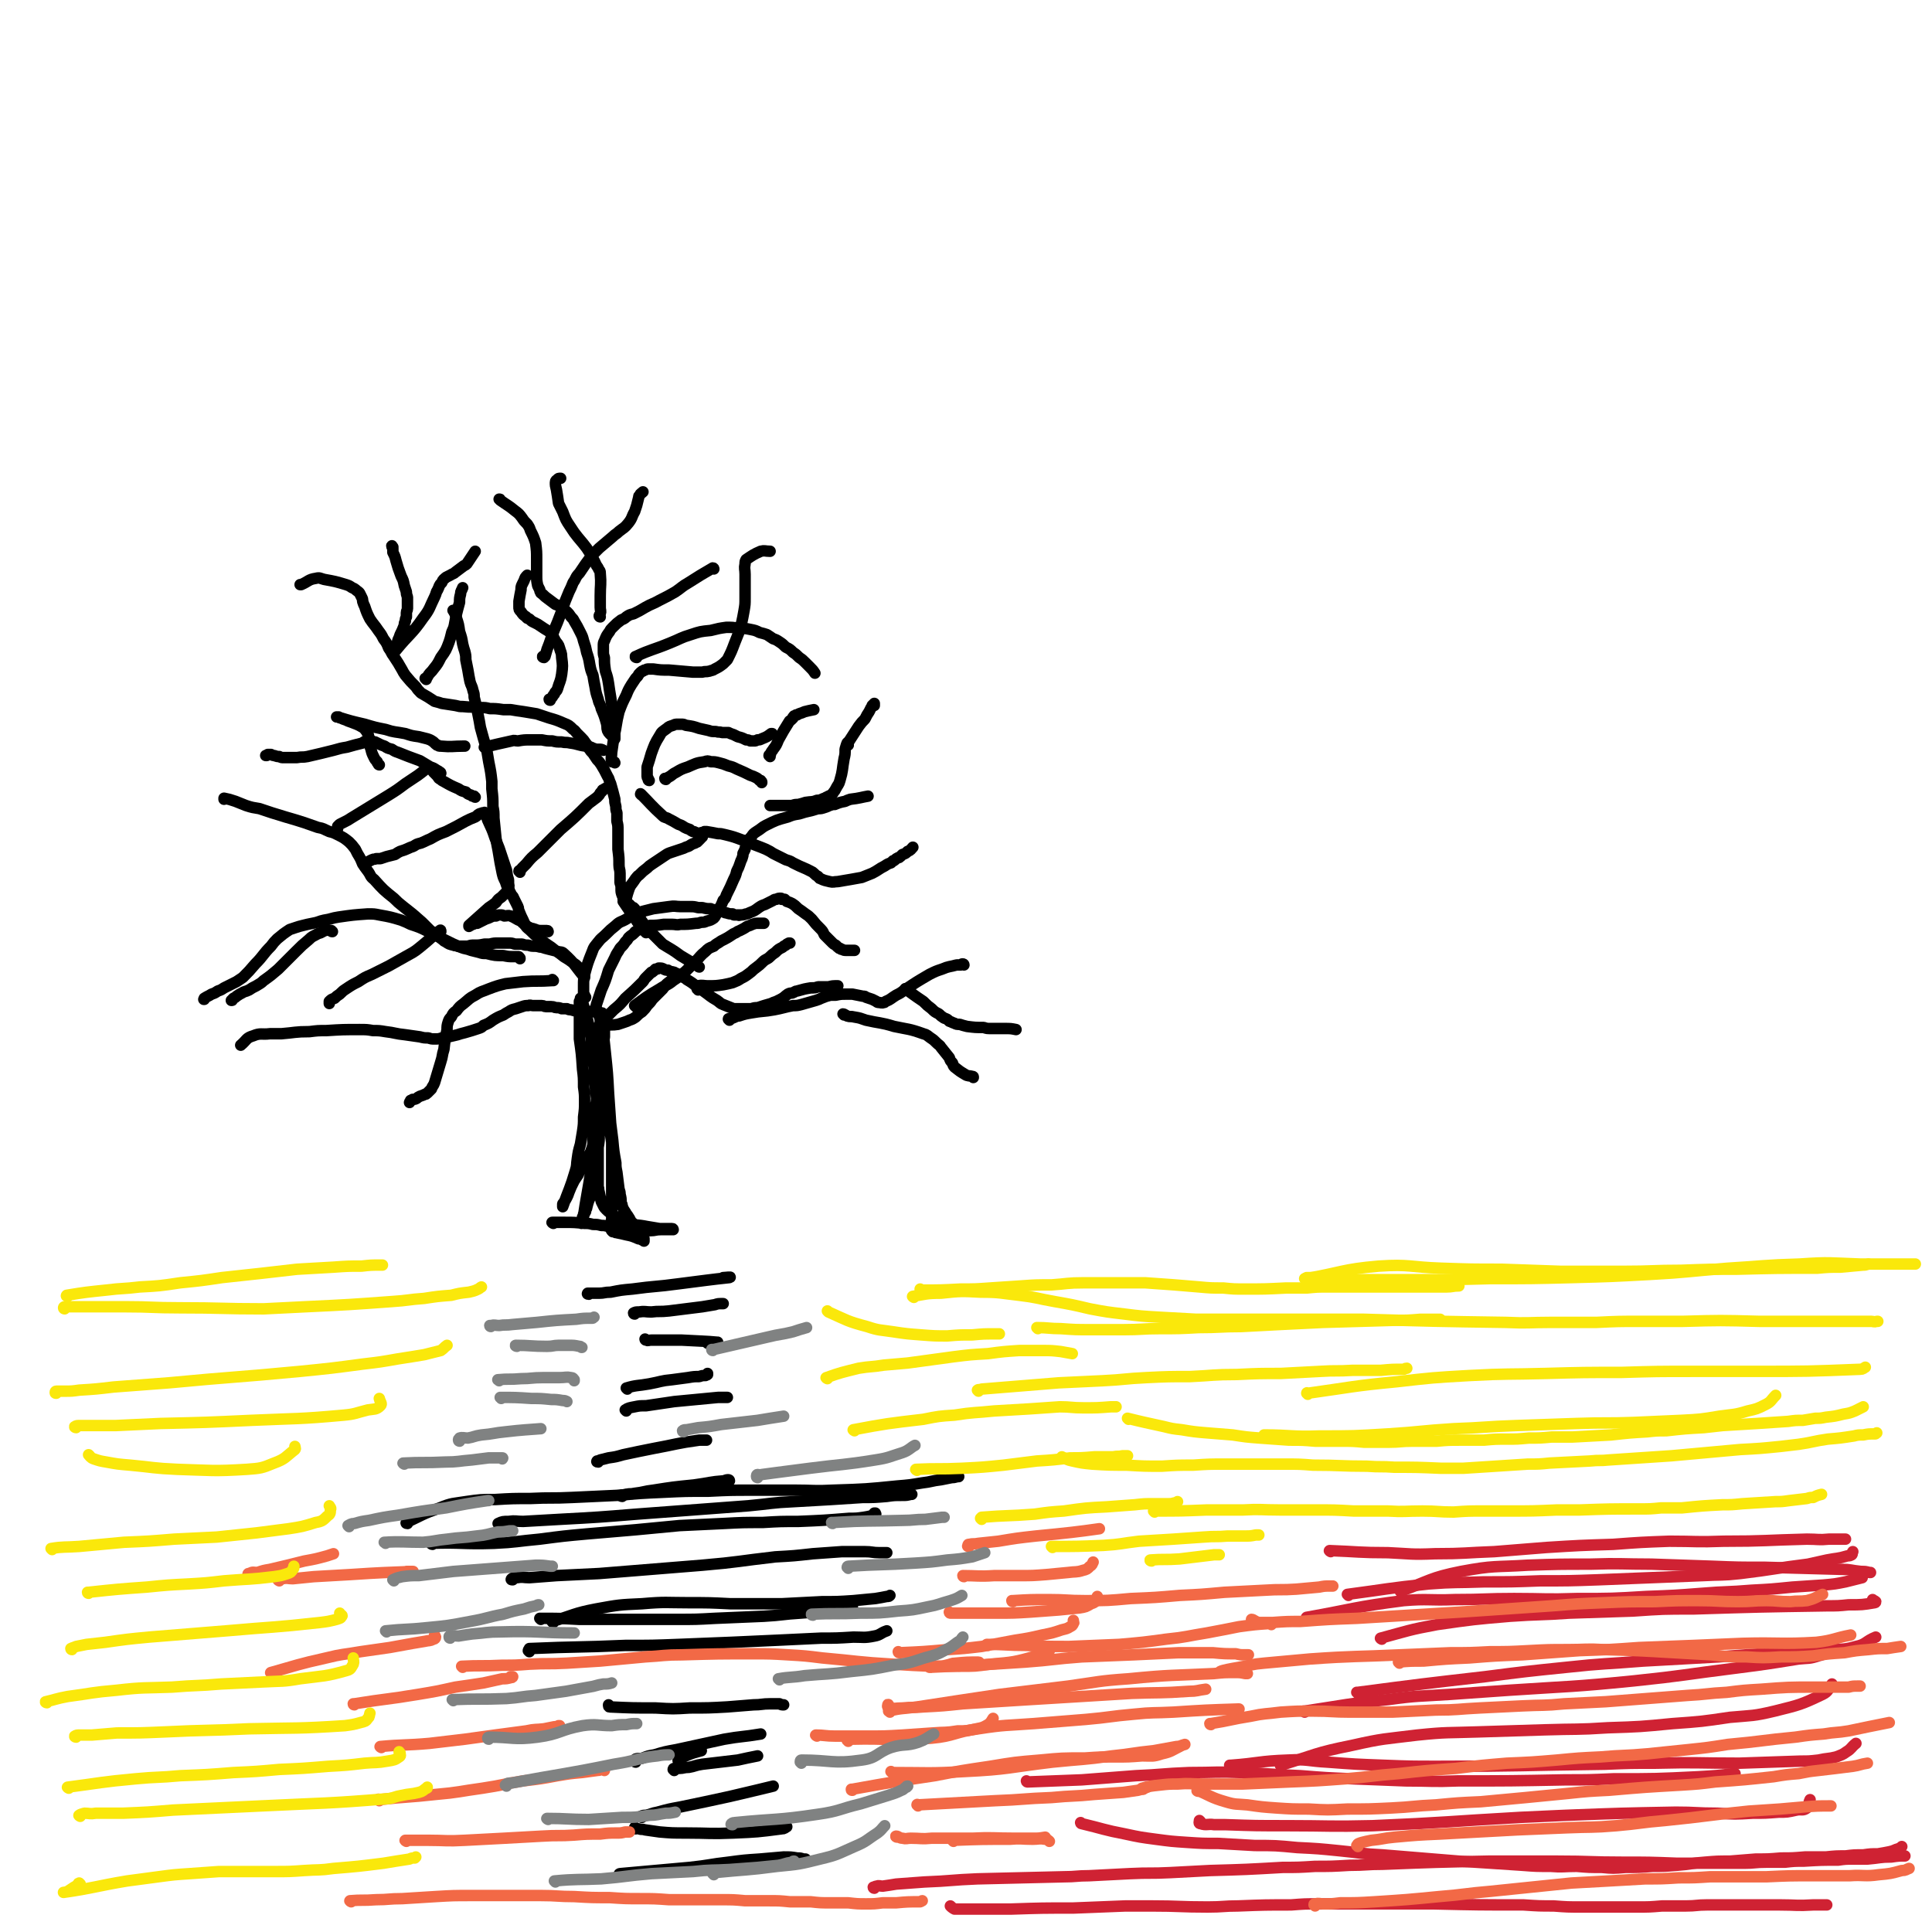 <svg viewBox='0 0 1854 1854' version='1.1' xmlns='http://www.w3.org/2000/svg' xmlns:xlink='http://www.w3.org/1999/xlink'><g fill='none' stroke='#000000' stroke-width='11' stroke-linecap='round' stroke-linejoin='round'><path d='M531,1174c0,0 -2,-1 -1,-1 1,0 2,0 4,0 4,0 4,0 8,0 9,0 9,0 19,1 4,0 4,0 8,1 4,0 4,0 8,1 3,0 3,0 7,1 3,0 3,0 7,1 7,0 7,0 14,1 7,0 7,0 13,1 3,0 3,1 6,1 5,0 5,-1 10,-1 2,0 2,0 4,0 2,0 2,0 5,0 1,0 1,0 2,0 0,0 0,0 0,0 1,0 1,0 1,0 0,0 0,-1 -1,-1 -2,0 -2,0 -5,0 -3,0 -3,0 -7,0 -6,-1 -6,-1 -12,-2 -10,-2 -11,-1 -21,-3 -1,-1 -1,-1 -2,-2 -2,-1 -2,-1 -4,-2 -2,-1 -3,-1 -4,-3 -4,-3 -5,-3 -8,-6 -2,-2 -2,-2 -3,-4 -1,-2 -1,-2 -2,-4 -1,-4 -1,-4 -2,-9 -1,-3 0,-3 -1,-5 0,-6 0,-6 0,-11 0,-3 0,-3 0,-7 0,-10 0,-10 0,-20 1,-6 1,-6 1,-12 1,-16 1,-16 2,-31 1,-7 1,-7 1,-14 1,-13 1,-13 1,-26 0,-5 0,-5 0,-10 0,-7 0,-7 1,-13 0,-2 0,-2 0,-4 0,-2 0,-2 0,-4 0,-1 0,-1 0,-2 0,-1 0,-1 0,-1 0,-1 0,-1 0,-1 -1,0 -2,0 -2,0 0,4 0,4 0,8 0,5 0,5 -1,11 -1,12 -1,12 -2,23 -2,18 -2,18 -3,36 0,5 0,5 0,11 0,3 0,3 -1,7 0,3 0,3 0,6 -1,6 -1,6 -2,11 0,3 0,3 -1,6 -1,3 -1,3 -2,5 -3,5 -3,5 -5,9 -2,3 -2,3 -3,5 -2,3 -2,3 -3,6 -2,3 -2,3 -4,6 -3,6 -3,6 -5,11 -1,3 -1,3 -2,5 -1,2 -1,2 -3,5 0,0 0,0 0,1 -1,0 -1,0 -1,1 0,0 0,0 0,0 0,1 0,1 0,1 0,1 0,1 0,1 0,0 0,0 0,0 6,-17 7,-17 12,-34 2,-6 1,-6 2,-12 1,-7 1,-7 3,-14 1,-6 1,-6 2,-12 1,-7 1,-7 1,-14 1,-8 1,-8 1,-15 0,-7 0,-7 -1,-14 0,-9 0,-9 -1,-17 -1,-15 -1,-15 -3,-29 0,-6 0,-6 0,-12 0,-4 0,-4 0,-9 0,-6 0,-6 0,-12 0,-2 0,-2 0,-3 1,-1 1,-1 1,-2 0,-1 0,-1 0,-1 0,0 0,0 1,0 4,15 5,15 8,31 2,9 1,9 2,19 1,8 1,8 2,16 1,18 1,18 3,35 0,8 0,8 0,15 0,8 0,8 1,15 0,7 0,7 0,13 -1,9 -1,9 -2,18 0,7 0,7 -1,14 -1,2 -1,2 -1,4 -2,5 -2,5 -3,9 -1,3 -1,3 -2,5 -1,3 -1,3 -2,7 0,1 0,0 -1,1 0,1 0,1 0,2 0,1 0,1 -1,1 0,1 0,1 0,1 0,1 0,1 -1,1 0,1 0,1 0,2 0,1 0,1 -1,1 0,1 0,1 0,2 0,0 0,0 -1,1 0,1 0,1 0,1 0,1 0,1 0,1 0,0 0,0 0,1 0,0 0,0 0,0 0,0 1,0 1,-1 4,-28 5,-28 9,-56 1,-12 1,-12 1,-23 1,-11 1,-11 2,-23 0,-10 1,-10 2,-20 0,-9 0,-9 1,-17 1,-10 1,-10 2,-19 0,-7 0,-7 0,-14 1,-6 1,-6 1,-12 0,-6 0,-6 0,-13 0,-1 0,-1 0,-2 0,-1 0,-1 0,-1 0,-1 0,-1 0,-1 1,0 1,0 2,1 0,3 0,3 0,7 0,6 0,6 0,12 1,10 1,9 2,19 2,19 2,19 3,38 1,15 1,15 2,29 1,8 1,8 2,16 1,11 1,11 3,22 0,4 0,4 1,9 1,8 1,8 2,16 1,3 1,3 1,5 1,4 1,4 1,8 1,2 1,2 1,3 1,3 1,3 3,6 1,1 0,1 2,3 2,3 2,3 4,7 2,1 2,1 3,3 2,3 2,3 4,6 1,1 1,1 2,2 1,1 1,1 2,2 0,1 0,1 0,2 1,0 1,0 1,1 0,0 0,0 0,1 0,0 0,0 0,0 0,0 0,1 0,1 0,0 0,-1 -1,-1 -1,0 -1,0 -2,-1 -2,0 -2,0 -4,-1 -5,-2 -5,-2 -10,-3 -4,-1 -4,-1 -9,-2 -2,0 -2,-1 -3,-1 -1,0 -1,0 -1,0 -1,-1 -1,-1 -1,-1 -1,-1 0,-1 0,-1 -1,-2 0,-2 0,-4 0,-3 -1,-3 0,-6 0,-11 0,-11 0,-22 0,-5 0,-5 0,-11 0,-14 0,-14 0,-28 0,-6 0,-6 0,-13 -2,-13 -2,-13 -4,-27 -1,-6 -1,-6 -2,-12 -1,-8 -1,-8 -2,-17 -1,-4 -1,-4 -2,-8 -1,-4 0,-4 -1,-8 0,-4 0,-4 0,-7 0,-3 0,-3 0,-5 0,-3 0,-3 0,-5 0,-2 0,-2 0,-4 0,-1 0,-1 0,-3 0,-2 0,-2 0,-3 1,-2 1,-2 1,-3 0,-2 0,-2 0,-3 0,-2 0,-2 0,-3 0,-4 0,-4 -1,-7 0,-3 0,-3 -1,-6 0,-1 0,-1 0,-2 0,-1 0,-1 -1,-2 0,0 0,0 -1,-1 0,0 0,0 0,0 0,-1 0,-1 -1,-1 0,0 0,0 0,0 0,0 0,0 -1,0 0,0 0,0 0,0 0,0 -1,0 -1,0 -1,1 -1,2 -2,2 -3,1 -4,0 -7,0 -1,0 -1,0 -2,0 -2,0 -2,0 -3,-1 -2,0 -2,0 -3,0 -2,0 -2,0 -5,-1 -2,0 -2,0 -4,-1 -3,0 -3,0 -5,0 -2,-1 -3,-1 -5,-1 -2,0 -2,-1 -5,-1 -2,0 -2,0 -5,0 -2,0 -2,-1 -4,-1 -2,0 -2,0 -5,0 -2,0 -2,0 -4,0 -2,0 -2,-1 -4,0 -3,0 -3,0 -6,1 -3,1 -3,1 -6,2 -4,1 -4,1 -7,3 -2,1 -2,1 -5,3 -5,2 -5,2 -10,5 -4,3 -4,3 -9,5 -2,2 -2,2 -5,3 -6,2 -6,2 -13,4 -4,1 -4,1 -7,2 -8,2 -8,2 -15,3 -3,1 -3,1 -7,1 -3,0 -3,0 -6,-1 -4,0 -4,0 -8,-1 -7,-1 -7,-1 -14,-2 -10,-1 -10,-2 -19,-3 -6,-1 -6,-1 -12,-1 -6,-1 -6,-1 -13,-1 -16,0 -16,0 -32,1 -8,0 -8,0 -16,1 -14,0 -14,1 -27,2 -6,0 -6,0 -11,0 -8,1 -9,-1 -16,2 -7,2 -6,4 -12,9 '/><path d='M531,941c0,0 -1,-1 -1,-1 0,0 0,1 0,1 -14,1 -14,0 -28,1 -9,1 -9,1 -17,2 -8,2 -8,2 -16,5 -7,3 -7,2 -13,6 -6,3 -6,4 -11,8 -4,3 -4,3 -7,7 -3,2 -3,2 -5,6 -2,2 -2,2 -3,5 -1,3 -1,4 -1,7 -2,10 -2,10 -3,19 -2,6 -1,6 -3,12 -3,10 -3,10 -6,20 -1,3 -2,3 -3,6 -1,1 -1,1 -2,2 -1,1 -1,1 -2,2 -1,1 -1,1 -2,1 -2,1 -2,1 -5,2 -2,1 -2,1 -3,2 -2,1 -2,1 -4,1 -1,1 -1,1 -2,1 -1,1 0,1 -1,2 '/><path d='M573,972c0,0 -1,-1 -1,-1 0,-1 0,-1 0,-3 0,-3 0,-3 1,-6 2,-6 2,-6 4,-12 4,-9 4,-9 7,-19 3,-6 3,-6 6,-12 2,-5 3,-5 5,-9 3,-3 3,-3 5,-6 2,-2 2,-2 3,-4 3,-3 3,-2 6,-5 0,0 0,-1 1,-1 2,-1 2,-2 3,-3 1,0 1,0 2,0 2,-1 2,-1 5,-2 2,-1 2,0 4,-1 6,0 6,0 13,-1 4,0 4,0 8,0 4,0 4,1 8,0 7,0 7,0 15,-1 2,0 2,0 5,-1 3,0 3,0 5,-1 4,-1 4,-1 7,-3 1,-1 1,-1 2,-3 1,-1 1,-2 2,-4 3,-5 3,-5 5,-10 2,-2 2,-2 3,-5 4,-8 4,-8 7,-15 2,-4 2,-4 3,-8 2,-4 2,-4 3,-7 1,-3 1,-3 2,-5 1,-3 1,-3 1,-5 1,-2 1,-2 2,-4 0,-1 0,-1 1,-3 1,-2 1,-2 2,-4 1,-3 1,-3 3,-5 2,-3 2,-3 5,-5 5,-3 5,-4 9,-6 10,-5 10,-5 21,-8 5,-2 5,-2 11,-3 9,-3 9,-2 18,-5 3,0 3,0 6,-1 3,-1 3,-1 5,-2 3,-1 3,-1 5,-1 5,-2 5,-2 10,-3 2,-1 2,-1 5,-2 9,-1 11,-2 17,-3 '/><path d='M562,957c0,0 -1,0 -1,-1 0,0 0,0 0,-1 -1,-1 -1,-1 -1,-3 0,-3 0,-3 0,-6 0,-6 0,-6 1,-11 3,-11 3,-11 7,-21 2,-6 3,-6 6,-10 3,-4 4,-4 7,-7 5,-5 5,-5 10,-9 4,-4 5,-3 10,-6 5,-3 5,-3 10,-5 4,-2 4,-2 8,-3 4,-1 4,-1 8,-2 8,-1 8,-1 15,-2 6,-1 6,0 11,0 2,0 2,0 5,0 2,0 2,0 4,0 4,0 4,0 8,1 2,0 2,0 4,0 4,1 4,1 8,1 2,1 2,1 4,1 4,1 4,1 8,2 2,1 2,1 3,1 3,1 3,1 6,1 1,1 1,1 2,1 2,0 2,0 4,0 0,0 0,1 1,0 3,0 3,0 6,-1 1,0 1,0 3,-1 5,-2 5,-2 9,-5 3,-2 3,-2 6,-3 4,-2 4,-2 8,-4 1,-1 2,-1 3,-1 2,-1 2,-1 4,-1 1,0 1,0 1,1 1,0 2,0 3,0 1,1 1,1 2,2 3,1 3,1 5,2 3,2 3,2 6,5 3,2 3,2 7,5 3,2 3,2 6,5 4,5 4,5 9,10 2,2 2,3 3,5 4,4 4,4 8,8 1,1 1,1 3,2 1,1 1,1 2,2 1,1 1,1 2,1 1,1 1,1 2,1 2,1 2,1 4,1 3,0 3,0 6,0 1,0 1,0 2,0 '/><path d='M564,989c0,0 -1,0 -1,-1 1,0 1,1 3,0 2,0 2,-1 4,-1 6,-2 6,-2 11,-3 6,-1 6,0 12,-1 3,-1 3,-1 6,-2 3,-1 3,-1 5,-2 3,-1 3,-1 6,-3 3,-3 3,-3 6,-5 3,-3 3,-3 5,-6 3,-3 3,-3 5,-6 5,-5 5,-5 10,-10 2,-3 2,-3 4,-5 4,-3 4,-3 7,-6 2,-1 2,-1 3,-2 1,0 0,0 1,0 0,-1 0,-1 1,0 0,0 0,0 0,0 2,1 2,1 4,2 2,1 2,1 3,2 5,3 5,3 10,7 3,2 3,2 6,4 7,5 6,5 13,9 3,2 3,3 6,4 5,2 5,2 10,4 2,0 2,0 5,0 6,0 6,0 12,0 3,-1 3,-1 6,-1 6,-2 6,-2 13,-4 2,-1 2,-1 5,-2 2,-1 2,-1 4,-2 4,-2 4,-3 7,-5 2,-1 2,-1 4,-1 3,-1 3,-2 5,-2 7,-2 7,-2 13,-3 4,0 4,0 7,-1 5,0 5,0 10,0 4,-1 4,-1 9,-1 '/><path d='M610,966c0,0 -1,-1 -1,-1 11,-8 12,-9 24,-16 6,-4 7,-3 13,-8 6,-4 6,-4 12,-9 5,-5 5,-5 10,-10 4,-4 4,-5 9,-9 3,-3 3,-3 8,-5 3,-3 3,-2 7,-5 6,-3 6,-3 12,-7 3,-1 3,-2 6,-3 4,-2 4,-2 7,-4 3,-1 3,-1 5,-2 3,-1 3,-1 5,-1 2,0 2,0 4,0 1,0 1,0 2,0 '/><path d='M670,950c0,-1 -1,-1 -1,-1 0,-2 0,-3 1,-3 4,-1 5,0 9,0 8,0 8,0 15,-1 5,-1 5,-1 9,-2 5,-2 5,-2 8,-4 4,-2 4,-2 8,-5 3,-2 3,-3 6,-5 4,-3 4,-3 7,-6 3,-3 4,-2 7,-5 2,-2 2,-2 5,-4 3,-3 3,-3 7,-5 1,-1 1,-1 3,-2 1,-1 1,-1 3,-2 0,0 0,0 1,0 '/><path d='M700,979c0,0 -1,-1 -1,-1 0,-1 1,0 1,0 2,-1 2,-1 3,-1 3,-1 3,-2 6,-2 6,-2 6,-2 12,-3 11,-2 11,-1 22,-3 5,-1 5,-1 9,-2 4,-1 4,-1 9,-2 4,0 4,0 8,-1 7,-2 7,-2 14,-4 3,-1 3,-1 5,-2 5,-2 5,-2 9,-3 2,0 2,0 5,0 5,-1 5,-1 10,-1 3,0 3,0 6,0 5,1 5,1 10,2 2,0 2,0 3,1 3,1 3,1 6,2 2,1 2,1 4,2 1,1 1,1 3,1 1,0 2,1 4,0 1,0 1,0 2,-1 5,-2 5,-3 10,-6 4,-2 4,-2 8,-5 12,-8 12,-8 24,-15 6,-3 6,-3 12,-5 7,-3 7,-2 14,-4 2,0 2,0 4,0 1,-1 1,-1 2,-1 1,0 1,1 1,1 0,0 0,0 0,0 '/><path d='M810,974c0,0 -1,-1 -1,-1 1,0 2,1 4,2 3,1 3,0 7,1 6,1 5,1 11,3 13,3 14,2 27,6 14,3 14,2 28,7 4,1 4,2 7,4 3,2 3,2 6,5 2,2 3,2 4,4 4,5 4,5 8,10 1,3 1,3 3,5 1,2 0,2 2,4 5,4 5,4 10,7 3,2 4,1 7,2 1,0 1,0 1,1 '/><path d='M870,950c-1,-1 -2,-2 -1,-1 7,5 8,6 17,12 4,4 4,4 8,7 3,3 3,3 7,5 2,2 2,2 5,4 3,1 3,1 5,3 3,1 2,1 5,2 2,1 2,1 5,1 3,1 3,1 7,2 8,1 8,1 16,1 3,1 3,1 7,1 2,0 2,0 5,0 4,0 4,0 8,0 6,0 6,0 11,1 '/><path d='M580,978c0,0 -1,0 -1,-1 0,0 1,0 2,-1 1,-1 1,-1 3,-2 2,-2 2,-2 5,-5 6,-5 6,-5 11,-11 9,-8 9,-8 17,-16 1,-1 1,-2 2,-3 1,-1 1,-1 2,-2 2,-2 2,-2 4,-4 1,0 1,0 2,-1 1,-1 1,-1 2,-2 2,0 2,0 3,-1 1,0 1,0 1,0 2,0 2,0 4,1 2,1 2,1 4,1 3,2 3,1 6,2 1,1 1,1 2,1 1,1 1,1 2,1 1,1 1,1 1,2 0,0 0,0 1,0 '/><path d='M671,928c-1,0 -1,-1 -1,-1 0,0 0,0 0,0 -2,-1 -2,-1 -3,-1 -2,-1 -2,-2 -4,-3 -5,-3 -5,-3 -10,-6 -8,-6 -9,-6 -17,-11 -3,-3 -3,-3 -6,-6 -3,-3 -3,-3 -6,-6 -2,-2 -2,-2 -4,-5 -2,-2 -2,-2 -4,-5 -1,-1 -1,-2 -2,-3 -1,-1 -1,-1 -2,-3 0,-1 0,-1 -1,-2 -1,-1 -1,-1 -2,-3 0,0 0,0 0,-1 0,0 0,0 -1,0 0,-1 0,-1 0,-1 -1,0 -1,0 -1,0 0,0 -1,0 -1,0 0,-1 0,-1 -1,-1 0,-1 0,-1 0,-1 -1,0 -1,0 -1,-1 0,0 -1,0 -1,0 -1,-1 -1,-1 -1,-2 -1,-1 -1,-1 -1,-1 0,-1 0,-1 0,-2 0,0 0,-1 0,-1 1,-4 1,-4 2,-7 1,-3 1,-3 2,-5 3,-4 3,-4 5,-7 2,-2 1,-2 3,-3 4,-4 4,-4 8,-7 2,-2 2,-2 5,-4 6,-4 6,-4 12,-8 3,-2 3,-2 6,-3 6,-2 6,-2 12,-4 2,-1 2,-1 5,-2 3,-2 3,-2 6,-3 1,-1 1,-1 2,-1 1,-1 1,-1 2,-2 0,0 0,0 1,-1 0,0 0,0 0,-1 0,0 0,0 0,0 0,-1 0,-1 0,-1 0,0 0,0 0,-1 0,0 0,0 0,-1 0,0 0,0 0,0 0,-1 0,-1 1,-1 0,0 0,0 0,-1 1,0 2,0 3,-1 1,0 1,0 2,0 6,1 6,1 11,2 3,0 3,0 7,1 8,2 8,2 16,5 4,1 4,1 8,3 7,3 8,3 15,6 4,2 4,2 7,4 6,3 6,3 12,6 3,1 4,1 7,3 6,3 6,3 13,6 2,1 2,1 4,2 2,1 2,1 3,2 2,2 2,2 4,3 1,1 1,2 2,2 4,2 5,2 9,3 4,1 4,0 8,0 12,-2 12,-2 23,-4 5,-2 5,-2 10,-4 6,-3 6,-4 12,-7 3,-2 3,-2 6,-3 1,-1 1,-1 2,-2 1,0 1,0 2,-1 1,-1 1,-1 3,-2 1,0 1,0 2,-1 1,-1 1,-1 2,-2 3,-1 3,-1 5,-3 3,-1 3,-2 5,-4 '/><path d='M620,895c0,0 0,0 -1,-1 0,-1 0,-1 -1,-1 -1,-2 -1,-2 -3,-4 -2,-3 -3,-3 -5,-7 -6,-8 -6,-8 -12,-17 0,-1 1,-1 0,-2 0,-2 0,-2 -1,-4 -1,-3 -1,-3 -1,-6 0,-3 0,-3 -1,-6 0,-5 0,-5 0,-9 0,-4 -1,-4 -1,-8 0,-7 0,-7 -1,-15 0,-4 0,-4 0,-9 0,-5 0,-5 0,-9 0,-5 0,-5 -1,-9 0,-4 0,-4 0,-8 -1,-3 -1,-3 -1,-6 -1,-4 -1,-4 -1,-7 -2,-8 -2,-8 -4,-15 -2,-4 -1,-4 -3,-7 -3,-6 -3,-6 -6,-11 -2,-3 -2,-3 -4,-5 -2,-3 -2,-3 -4,-6 -2,-2 -2,-2 -4,-5 -2,-3 -1,-3 -3,-5 -2,-3 -2,-3 -4,-5 -2,-2 -2,-2 -4,-4 -2,-2 -2,-3 -4,-4 -4,-4 -4,-4 -9,-6 -7,-3 -7,-3 -14,-5 -3,-1 -3,-1 -6,-2 -3,-1 -3,-1 -6,-2 -6,-1 -6,-1 -12,-2 -7,-1 -7,-1 -13,-2 -4,0 -4,0 -7,0 -7,-1 -7,-1 -13,-1 -4,-1 -4,-1 -9,-1 -8,-1 -8,0 -17,-1 -3,0 -3,0 -7,-1 -6,-1 -7,-1 -13,-2 -3,-1 -3,-1 -7,-2 -6,-4 -6,-4 -13,-8 -3,-3 -3,-3 -5,-6 -5,-5 -5,-5 -10,-11 -2,-3 -2,-3 -3,-5 -4,-7 -4,-7 -8,-13 -3,-4 -2,-4 -5,-8 -2,-5 -2,-5 -5,-9 -2,-4 -2,-4 -5,-8 -4,-6 -4,-5 -8,-11 -3,-6 -3,-6 -5,-12 -1,-2 -1,-2 -2,-5 0,-2 0,-2 -1,-4 -1,-2 -1,-2 -2,-4 -1,-1 -1,-1 -1,-1 -3,-2 -3,-3 -6,-4 -3,-2 -3,-2 -6,-3 -10,-3 -10,-3 -21,-5 -4,-1 -4,-2 -8,-1 -7,1 -7,3 -14,6 -1,0 -1,0 -1,0 '/><path d='M377,525c-1,-1 -1,-2 -1,-1 0,0 0,1 1,2 0,2 0,2 0,4 2,4 2,4 3,8 2,7 2,7 5,15 2,4 2,4 3,9 1,3 1,3 2,6 0,2 0,2 1,5 0,2 0,2 0,4 0,2 0,2 0,4 0,1 0,1 0,3 0,2 -1,2 -1,4 0,2 0,2 0,4 -1,2 -1,2 -1,4 -1,2 -1,2 -1,4 -2,5 -2,5 -4,9 -1,3 -1,3 -2,5 -1,4 -1,4 -2,7 0,1 0,1 -1,3 0,0 0,0 0,0 1,0 1,0 1,0 0,0 0,0 0,0 13,-16 15,-15 26,-31 7,-9 6,-10 11,-20 2,-4 1,-4 3,-7 2,-4 1,-4 4,-7 1,-3 2,-3 4,-5 2,-1 2,-1 4,-2 3,-2 3,-1 5,-3 4,-3 4,-3 8,-6 2,-1 2,-1 3,-2 4,-6 4,-6 8,-12 '/><path d='M409,652c0,0 -1,-1 -1,-1 0,0 1,0 1,0 1,-1 1,-1 2,-3 2,-3 3,-3 5,-6 4,-5 4,-5 7,-11 5,-7 5,-7 8,-15 1,-3 1,-3 2,-7 1,-5 2,-4 3,-9 2,-11 2,-11 5,-22 0,-4 0,-4 1,-8 0,-3 1,-3 2,-6 0,0 0,0 0,0 '/><path d='M436,587c-1,-1 -2,-2 -1,-1 1,2 2,3 3,7 2,6 2,6 3,13 2,6 2,6 3,12 1,4 1,4 2,7 1,4 1,4 1,8 1,5 1,5 2,10 1,6 1,6 2,11 1,4 2,4 3,9 1,3 1,3 1,6 1,4 1,4 2,8 1,5 1,5 2,10 1,5 1,5 2,11 3,11 3,11 6,21 1,6 1,6 2,12 2,10 2,10 3,19 0,4 0,4 0,7 1,9 1,9 1,17 1,5 1,5 1,11 1,10 1,10 2,20 1,6 1,6 2,11 1,6 1,6 2,12 1,5 1,5 2,10 1,4 1,4 3,8 2,6 2,6 5,11 1,3 2,2 3,5 2,4 2,4 4,8 1,2 0,2 1,4 2,5 2,5 4,9 1,2 1,3 2,5 2,3 3,3 5,5 4,4 4,4 8,7 6,5 6,5 12,9 6,5 6,4 12,9 5,3 5,3 9,6 3,2 3,2 6,5 1,1 1,1 2,2 1,1 1,1 2,2 0,1 0,1 0,2 1,0 1,0 1,1 0,0 0,0 0,0 0,0 0,0 0,1 0,0 0,0 0,0 0,1 0,1 0,1 0,0 0,0 0,0 -10,-12 -9,-13 -20,-23 -2,-2 -3,-1 -6,-2 -4,-1 -4,-1 -8,-2 -4,-1 -4,-1 -7,-2 -3,0 -3,-1 -7,-1 -3,0 -3,0 -6,-1 -3,0 -3,0 -6,-1 -4,0 -4,0 -7,0 -3,-1 -3,-1 -6,-1 -2,0 -2,0 -5,0 -2,0 -2,0 -4,0 -5,0 -5,0 -9,1 -2,0 -2,0 -5,0 -5,1 -5,1 -10,1 -3,0 -3,0 -6,1 -3,0 -3,0 -5,0 -3,0 -3,0 -5,0 -2,-1 -2,0 -4,-1 -4,-1 -4,-1 -7,-3 -2,-1 -2,-1 -3,-2 -6,-5 -6,-5 -12,-9 -4,-4 -4,-4 -8,-8 -9,-8 -9,-8 -18,-15 -5,-4 -5,-4 -9,-8 -10,-8 -10,-8 -19,-18 -4,-3 -3,-4 -6,-8 -3,-4 -3,-4 -5,-7 -2,-5 -2,-5 -5,-10 -1,-2 -1,-2 -2,-4 -3,-4 -3,-4 -6,-7 -5,-4 -5,-4 -11,-7 -4,-2 -4,-2 -8,-3 -5,-2 -5,-3 -11,-4 -22,-8 -22,-7 -44,-14 -6,-2 -6,-2 -12,-4 -6,-1 -7,-1 -13,-3 -5,-2 -5,-2 -10,-4 -6,-2 -6,-2 -11,-3 0,0 0,0 0,1 '/><path d='M499,920c0,-1 0,-1 -1,-1 0,-1 0,-1 -1,-1 -2,0 -2,0 -4,0 -5,0 -5,0 -10,-1 -8,0 -8,0 -16,-2 -4,0 -4,0 -7,-1 -4,-1 -4,-1 -8,-2 -5,-2 -5,-1 -10,-3 -7,-3 -7,-3 -15,-7 -4,-2 -4,-2 -8,-4 -4,-2 -4,-2 -8,-4 -8,-4 -8,-4 -17,-7 -4,-2 -4,-2 -9,-4 -10,-3 -10,-3 -21,-5 -5,-1 -5,-1 -11,-1 -14,1 -14,1 -28,3 -7,1 -7,2 -14,3 -5,1 -5,2 -11,3 -5,1 -5,1 -9,2 -4,1 -4,1 -7,2 -3,1 -3,1 -6,2 -6,4 -6,4 -12,9 -3,3 -3,3 -6,7 -8,8 -7,9 -15,17 -6,7 -6,7 -12,13 -3,2 -3,2 -6,4 -6,3 -6,3 -12,6 -3,2 -3,2 -6,3 -3,2 -3,2 -6,3 -3,2 -4,2 -7,4 0,1 0,1 0,1 -1,0 0,0 0,0 '/><path d='M319,894c-1,0 -1,0 -1,-1 -1,0 0,0 -1,0 -2,0 -2,-1 -5,0 -3,1 -3,2 -7,3 -5,3 -5,2 -9,6 -6,5 -6,5 -12,11 -4,4 -4,4 -9,9 -4,4 -4,4 -8,8 -7,6 -7,6 -14,11 -3,3 -4,3 -7,5 -4,2 -4,2 -7,4 -4,2 -4,1 -7,3 -2,1 -2,1 -5,3 -1,1 -1,1 -3,2 0,0 0,1 -1,1 0,1 0,1 -1,1 '/><path d='M423,894c0,-1 0,-2 -1,-1 -9,7 -9,8 -19,16 -6,5 -7,5 -14,9 -7,4 -7,4 -16,9 -8,4 -8,4 -16,8 -7,3 -7,3 -13,7 -6,3 -6,3 -12,7 -3,2 -3,2 -6,5 -3,2 -3,2 -5,4 -3,1 -3,1 -5,3 0,1 0,1 0,1 0,1 0,1 0,1 '/><path d='M526,894c0,0 0,-1 -1,-1 0,0 0,0 -1,0 -3,0 -3,0 -5,0 -4,0 -4,-1 -8,-2 -1,0 -1,0 -2,0 -1,0 -1,-1 -1,-1 -1,0 -1,0 -1,0 -1,-1 -1,-1 -1,-1 -2,-2 -2,-2 -4,-3 -1,-1 -1,-1 -2,-2 -5,-2 -5,-3 -10,-5 -3,-1 -3,0 -6,0 -2,-1 -2,-1 -4,-1 -2,0 -2,0 -4,1 -3,0 -3,0 -5,1 -2,1 -2,1 -5,2 -4,2 -4,2 -8,4 -2,0 -2,0 -4,1 0,0 0,0 -1,0 -1,1 -1,1 -2,1 0,1 0,0 -1,1 0,0 0,0 0,0 0,-1 0,-1 0,-1 0,0 0,0 0,0 10,-9 10,-9 19,-17 3,-2 3,-2 7,-5 2,-3 2,-3 5,-5 2,-2 2,-2 4,-4 1,-1 1,-1 2,-2 1,0 1,0 1,-1 0,0 0,0 0,-1 1,0 0,0 0,0 0,-1 0,-1 0,-1 0,0 0,0 0,0 0,0 0,0 0,0 0,-1 0,-1 0,-1 0,0 0,0 0,0 0,-1 1,-1 0,-2 0,-1 0,-1 0,-3 0,-2 0,-2 -1,-5 -1,-4 0,-4 -2,-9 -3,-9 -3,-9 -6,-18 -2,-5 -2,-5 -4,-10 -3,-9 -3,-8 -7,-17 -1,-3 -1,-3 -2,-6 -1,-1 0,-1 -1,-1 0,-1 0,0 -1,0 0,-1 0,-1 0,0 -1,0 -1,0 -1,0 -1,1 -1,0 -3,1 -2,1 -2,2 -4,3 -5,2 -5,2 -9,4 -9,5 -9,5 -19,10 -8,3 -8,3 -15,7 -5,2 -4,2 -9,4 -4,1 -4,1 -7,3 -6,2 -6,3 -13,5 -2,1 -2,1 -5,3 -4,1 -4,1 -8,2 -3,1 -3,1 -6,2 -2,0 -2,0 -4,0 -2,1 -2,0 -4,1 -4,2 -4,2 -8,4 '/><path d='M456,765c0,0 -1,0 -1,-1 -1,0 -1,0 -1,0 -1,0 -1,0 -2,-1 -3,-1 -3,-1 -5,-3 -4,-1 -4,-1 -7,-3 -7,-3 -7,-3 -14,-7 -2,-1 -2,-1 -3,-2 -2,-1 -2,-1 -3,-3 -2,-2 -2,-2 -4,-4 -1,-1 -1,-1 -1,-2 -1,-1 -1,-1 -2,-2 0,0 -1,0 -1,0 0,0 0,0 -1,0 0,0 0,0 -1,0 -5,4 -5,4 -9,7 -6,4 -6,4 -12,8 -8,6 -8,6 -16,11 -18,11 -18,11 -36,22 -3,2 -3,2 -7,4 -2,1 -2,1 -4,2 -1,1 -1,1 -2,2 0,0 0,0 0,1 0,0 0,0 0,1 '/><path d='M423,742c0,0 0,-1 -1,-1 0,0 0,0 0,0 -1,-1 -1,-1 -3,-2 -3,-2 -3,-2 -6,-3 -5,-3 -5,-3 -10,-6 -11,-4 -11,-4 -21,-8 -3,-1 -3,-1 -6,-3 -4,-1 -4,-1 -7,-3 -3,-1 -3,-1 -5,-2 -2,-1 -2,-1 -4,-2 -2,0 -1,0 -3,-1 -1,0 -1,0 -2,0 0,0 0,0 -1,0 -2,0 -2,0 -3,0 -2,1 -2,1 -3,2 -8,2 -8,2 -15,4 -6,1 -6,1 -13,3 -12,3 -12,3 -25,6 -5,1 -5,0 -10,1 -4,0 -4,0 -8,0 -3,0 -3,0 -5,0 -2,0 -2,0 -4,-1 -2,0 -2,0 -5,-1 -1,0 -1,0 -3,-1 -1,0 -1,0 -2,0 0,0 0,0 -1,0 -1,1 -1,1 -1,1 -1,0 -1,0 -1,0 '/><path d='M364,734c-1,0 -1,-1 -1,-1 -1,-1 -1,-1 -1,-2 -2,-2 -2,-2 -3,-4 -2,-4 -2,-4 -3,-8 -1,-2 0,-2 -1,-3 0,-2 0,-2 0,-3 0,-2 0,-2 -1,-3 0,-3 0,-3 -1,-6 -1,-1 -1,-2 -2,-3 -1,-1 -1,-2 -3,-3 -5,-3 -6,-3 -11,-5 -3,-1 -3,-1 -5,-2 -3,-1 -3,-1 -5,-2 -1,0 -1,0 -2,-1 0,0 0,0 -1,0 0,0 0,0 -1,0 0,0 0,0 0,0 0,0 0,0 1,0 0,0 0,0 0,0 13,4 13,4 26,7 10,3 10,3 20,5 9,3 9,2 19,4 6,2 6,2 13,3 4,1 4,1 8,2 3,1 3,1 6,3 1,1 1,1 2,2 1,1 1,1 2,1 1,1 1,1 3,1 11,1 11,0 22,0 1,0 1,0 1,0 '/><path d='M466,718c0,0 -2,-1 -1,-1 12,-3 13,-3 26,-6 3,-1 3,0 6,0 6,-1 6,-1 12,-1 5,0 5,0 11,0 5,1 5,1 10,1 4,1 4,1 9,1 4,1 4,0 8,1 8,1 7,2 15,3 2,1 2,1 5,1 2,1 2,1 5,2 1,0 1,0 3,0 2,0 2,0 4,1 '/><path d='M499,837c0,-1 -1,-1 -1,-1 0,-1 1,0 1,-1 1,0 1,-1 2,-2 2,-2 2,-2 4,-4 5,-6 5,-6 11,-11 11,-11 11,-11 22,-22 14,-12 14,-12 27,-25 4,-3 4,-3 8,-6 2,-2 2,-2 3,-4 1,-1 1,-1 2,-2 0,-1 0,-1 1,-1 1,-1 1,-1 3,-2 '/><path d='M616,763c-1,0 -2,-2 -1,-1 9,9 10,11 21,21 2,2 3,1 6,3 4,2 4,2 9,5 3,1 3,1 6,3 2,1 2,1 5,2 1,1 1,1 3,2 1,0 1,0 3,1 1,1 1,1 2,1 2,2 3,3 4,3 '/><path d='M623,749c0,0 -1,0 -1,-1 0,0 0,0 0,-1 -1,-1 -1,-1 -1,-3 0,-4 0,-4 0,-8 2,-6 2,-6 4,-13 3,-8 3,-9 8,-17 2,-4 3,-4 7,-7 2,-2 3,-2 6,-3 2,-1 2,-1 4,-1 2,0 2,0 4,0 2,0 2,0 4,1 7,1 7,1 13,3 4,1 5,1 9,2 3,1 3,1 7,1 3,1 3,0 6,1 3,0 3,0 6,0 2,1 2,1 5,2 2,1 2,1 4,2 4,1 4,1 8,3 2,0 2,0 4,1 2,0 2,0 4,0 1,0 1,0 3,-1 2,0 2,0 4,-1 5,-2 5,-2 9,-5 0,0 0,0 1,0 '/><path d='M739,726c0,-1 -1,-1 -1,-1 0,-1 1,0 1,-1 1,0 0,-1 1,-2 1,-2 1,-1 2,-3 3,-4 3,-4 5,-9 5,-9 5,-9 10,-17 1,-2 1,-1 2,-2 1,-1 1,-1 2,-2 0,-1 0,-1 1,-2 1,0 1,0 2,-1 0,0 0,0 1,0 3,-2 3,-1 7,-3 4,-1 4,-1 9,-2 '/><path d='M814,715c0,0 -1,-1 -1,-1 5,-8 6,-9 11,-17 3,-4 3,-4 6,-7 2,-4 2,-4 4,-7 1,-2 1,-2 2,-4 1,-1 1,-1 1,-2 1,0 1,0 1,-1 0,0 0,0 1,0 0,0 0,0 0,-1 0,0 0,0 0,0 0,0 0,0 0,1 0,0 0,0 0,1 '/><path d='M814,714c0,0 -1,-2 -1,-1 -1,2 -1,3 -2,6 0,5 0,5 -1,9 -2,11 -1,11 -4,21 -1,4 -2,4 -4,8 -1,2 -1,2 -2,3 -1,2 -1,2 -3,3 -1,1 -1,1 -2,1 -1,1 -1,1 -2,1 -1,1 -1,1 -2,1 -3,1 -3,2 -7,2 -5,2 -5,1 -11,2 -3,1 -3,1 -7,2 -3,0 -3,0 -6,1 -6,0 -6,0 -11,0 -2,0 -2,0 -4,0 -3,0 -3,0 -6,0 '/><path d='M639,748c0,0 -1,0 -1,-1 0,0 1,0 2,0 1,-1 1,-1 3,-2 3,-2 2,-2 6,-4 5,-3 5,-3 11,-5 7,-3 8,-4 16,-5 3,-1 3,-1 6,0 4,0 4,0 8,1 4,1 4,1 9,3 4,1 4,1 8,3 7,3 7,3 13,6 3,1 3,1 5,2 2,1 2,1 4,3 0,0 0,0 1,0 1,1 1,1 1,2 '/><path d='M590,732c0,-1 -1,-1 -1,-1 -1,-1 -2,0 -2,0 -1,-4 0,-5 0,-9 1,-7 1,-7 2,-14 3,-13 2,-13 5,-25 3,-8 3,-8 7,-16 2,-5 2,-5 5,-10 2,-3 2,-3 4,-6 2,-2 2,-2 3,-4 1,-1 1,-1 2,-2 1,-1 1,-1 2,-1 1,-1 1,-1 2,-1 2,-1 2,-1 3,-1 2,0 2,0 5,0 7,1 7,1 15,1 12,1 12,1 23,2 5,0 5,0 9,0 3,-1 3,0 7,-1 2,-1 2,0 5,-2 4,-2 4,-2 8,-5 2,-2 2,-2 4,-4 4,-8 4,-8 7,-16 2,-5 2,-5 4,-10 3,-10 3,-10 5,-21 1,-6 1,-6 1,-12 0,-8 0,-8 0,-17 0,-3 0,-3 0,-6 0,-5 -1,-5 0,-10 0,-2 0,-2 1,-4 6,-4 7,-5 14,-8 4,-1 4,0 9,0 '/><path d='M685,546c0,0 0,-1 -1,-1 -12,7 -12,7 -23,14 -7,4 -7,5 -13,9 -7,4 -7,4 -15,8 -7,4 -7,3 -14,7 -5,3 -5,3 -11,6 -4,1 -4,1 -7,3 -2,2 -3,2 -5,3 -4,3 -4,3 -8,7 -2,2 -2,2 -3,4 -3,4 -3,4 -5,9 -1,2 -1,2 -1,5 0,2 0,2 0,4 0,4 0,4 1,7 0,6 0,6 1,13 2,6 2,6 3,12 1,7 1,7 2,13 1,7 1,7 2,13 1,5 1,5 1,10 0,3 0,3 0,7 0,1 0,1 0,3 0,2 1,2 1,3 0,2 0,2 0,3 0,0 0,0 0,1 '/><path d='M586,705c0,0 0,0 -1,-1 -1,-1 -1,-1 -2,-3 -1,-3 0,-3 -1,-7 -2,-7 -2,-7 -5,-14 -1,-5 -2,-4 -3,-9 -2,-6 -2,-6 -3,-12 -1,-5 -1,-5 -2,-11 -2,-5 -2,-5 -3,-10 -1,-6 -1,-6 -3,-12 -1,-5 -1,-5 -3,-11 -1,-4 -1,-4 -3,-8 -3,-6 -3,-6 -6,-11 -1,-2 -1,-2 -3,-4 -2,-3 -2,-3 -4,-5 -3,-2 -3,-2 -5,-4 -3,-2 -3,-2 -6,-3 -4,-3 -4,-3 -8,-6 -3,-2 -3,-3 -6,-5 -1,-2 -1,-2 -1,-3 -1,-2 -1,-2 -2,-4 -1,-5 -1,-5 -1,-10 0,-3 0,-3 0,-6 0,-5 0,-5 0,-9 0,-8 0,-8 -1,-16 -2,-6 -2,-6 -5,-12 -1,-3 -1,-3 -3,-6 -3,-3 -3,-3 -5,-6 -3,-4 -3,-4 -7,-7 -6,-5 -7,-5 -14,-10 0,-1 0,-1 -1,-1 0,0 1,0 1,1 '/><path d='M528,672c0,0 -1,0 -1,-1 0,0 1,0 2,-1 2,-2 1,-2 3,-4 1,-3 2,-2 3,-5 2,-7 3,-7 4,-14 1,-8 1,-8 0,-16 0,-5 -1,-5 -2,-9 -1,-4 -2,-4 -4,-7 -2,-4 -2,-4 -4,-7 -3,-3 -4,-3 -7,-5 -3,-2 -3,-2 -6,-4 -2,-1 -2,-1 -4,-2 -2,-1 -2,-1 -4,-3 -2,-1 -2,0 -3,-2 -3,-2 -3,-2 -5,-5 -2,-2 -2,-2 -2,-5 0,-2 0,-2 0,-5 1,-6 1,-6 2,-11 0,-2 0,-3 1,-5 1,-2 1,-2 2,-4 1,-3 1,-3 3,-5 '/><path d='M522,631c-1,0 -2,-1 -1,-1 0,-1 1,0 2,0 1,-3 1,-4 2,-7 2,-5 2,-5 4,-11 3,-8 3,-8 6,-15 6,-15 5,-15 11,-29 2,-4 2,-4 4,-9 3,-4 2,-5 6,-9 6,-9 6,-9 12,-17 4,-4 4,-4 7,-7 7,-6 7,-6 13,-11 3,-3 3,-2 6,-5 5,-4 5,-3 9,-8 4,-5 3,-6 6,-11 1,-3 1,-3 2,-6 1,-4 1,-4 2,-8 0,-1 0,-1 1,-2 1,-2 1,-1 3,-3 0,0 0,0 0,0 '/><path d='M576,592c0,0 -1,0 -1,-1 0,-1 1,-1 1,-2 1,-3 0,-3 0,-6 0,-5 0,-5 0,-11 0,-11 1,-11 0,-22 0,-3 -1,-2 -2,-5 -3,-4 -2,-4 -5,-9 -2,-5 -3,-5 -6,-10 -6,-8 -6,-7 -12,-15 -2,-3 -2,-3 -4,-6 -4,-6 -4,-6 -7,-14 -2,-4 -2,-4 -4,-8 -1,-7 -1,-7 -2,-13 -1,-4 -1,-4 -1,-7 0,-2 1,-2 2,-3 1,-1 1,-1 3,-1 '/><path d='M611,631c-1,0 -2,-1 -1,-1 15,-7 16,-6 33,-13 10,-4 10,-5 20,-8 9,-3 9,-3 19,-4 8,-2 8,-2 15,-3 6,0 6,0 12,1 6,0 6,0 11,1 5,1 5,1 9,3 4,1 4,1 7,2 3,2 3,2 6,4 3,1 3,1 6,3 3,2 3,2 6,5 4,2 4,2 7,5 3,2 3,2 6,5 3,2 3,2 6,5 2,2 2,2 4,4 3,3 3,3 5,6 '/><path d='M565,1242c0,0 -2,0 -1,-1 1,0 2,0 5,0 3,0 3,0 6,0 5,0 5,-1 11,-1 10,-2 10,-2 21,-3 22,-3 22,-2 44,-5 24,-3 30,-4 49,-6 3,-1 -4,0 -6,0 0,0 0,0 1,0 '/><path d='M609,1261c0,0 -1,0 -1,-1 2,-1 2,-1 5,-1 6,-1 6,0 12,0 8,-1 8,0 17,-1 8,-1 8,-1 16,-2 8,-1 8,-1 16,-2 6,-1 6,-1 12,-2 3,-1 3,-1 7,-1 1,0 1,0 1,0 '/><path d='M620,1286c-1,0 -1,-1 -1,-1 0,0 0,1 1,1 2,1 2,0 5,0 4,0 4,0 9,0 10,0 10,0 20,0 17,1 24,1 34,2 3,0 -4,0 -9,1 '/><path d='M602,1333c0,0 -1,-1 -1,-1 10,-3 11,-2 22,-4 11,-2 11,-3 22,-4 8,-1 8,-1 15,-2 6,-1 6,-1 11,-1 3,-1 3,-1 6,-1 1,-1 1,0 2,-1 0,0 0,0 0,-1 '/><path d='M601,1354c0,0 -1,-1 -1,-1 3,-2 4,-2 9,-3 5,-1 5,-1 11,-1 13,-2 13,-2 27,-4 21,-2 21,-2 42,-4 3,0 3,0 6,0 1,0 1,0 3,0 '/><path d='M574,1403c0,0 -2,0 -1,-1 1,0 1,0 3,-1 4,-1 4,-1 8,-2 7,-1 7,-1 14,-3 14,-3 14,-3 29,-6 22,-4 22,-5 44,-8 3,0 4,0 7,0 0,0 0,0 0,0 '/><path d='M597,1436c-1,0 -2,-1 -1,-1 2,-1 2,0 5,-1 4,-1 4,0 8,-1 9,-1 9,-2 18,-3 19,-3 19,-3 39,-5 15,-2 15,-3 29,-4 2,-1 3,-1 4,-1 1,0 1,1 1,1 '/><path d='M391,1462c0,0 -2,0 -1,-1 15,-7 15,-8 32,-14 12,-5 13,-4 25,-6 14,-2 14,-2 28,-2 17,-1 17,-1 34,-1 20,-1 20,0 40,-1 22,-1 22,-1 43,-2 23,-2 23,-2 45,-3 21,-1 21,-1 43,-1 21,-1 21,-1 42,-1 20,0 20,0 40,0 19,0 19,1 38,0 31,-1 31,-1 61,-4 12,-1 12,-1 24,-3 9,-1 9,-2 18,-3 5,-1 5,-1 10,-2 4,0 4,-1 7,-1 0,0 0,0 0,0 '/><path d='M415,1482c-1,0 -2,-1 -1,-1 29,-1 30,1 60,0 22,-1 22,-2 44,-4 23,-3 23,-3 45,-5 23,-2 23,-2 47,-4 21,-2 21,-2 42,-4 21,-1 21,-1 42,-2 19,-1 19,-1 38,-1 17,-1 17,-1 34,-1 24,-1 24,-1 49,-3 7,0 7,0 14,-1 6,-1 6,-1 11,-3 1,0 0,0 0,-1 0,0 0,0 -1,0 '/><path d='M479,1463c0,0 -1,-1 -1,-1 4,-2 5,-2 10,-2 7,-1 7,0 14,0 17,-1 17,-1 35,-2 37,-2 37,-2 74,-5 54,-4 54,-4 107,-8 22,-2 22,-3 44,-4 18,-1 18,-1 35,-2 16,-1 16,-1 31,-2 11,0 11,0 23,-1 7,-1 7,-1 15,-1 4,0 4,0 8,-1 1,0 1,0 1,0 '/><path d='M492,1516c-1,0 -2,0 -1,-1 1,-1 2,-1 5,-1 6,-1 6,0 12,0 13,-1 13,-1 26,-2 20,-1 20,-1 41,-2 49,-4 50,-4 99,-8 35,-3 35,-4 70,-8 18,-1 18,-1 36,-3 14,-1 14,-1 28,-2 11,0 11,0 22,0 7,0 7,1 14,1 3,0 4,0 7,0 '/><path d='M519,1554c0,0 -1,-1 -1,-1 18,0 19,0 38,1 21,0 21,0 43,0 26,0 26,0 51,0 18,0 18,0 36,-1 24,-1 24,-1 47,-2 18,-1 18,-2 35,-3 14,-1 14,-1 27,-2 8,-1 8,-1 16,-1 3,-1 3,-1 6,-2 1,0 1,0 1,-1 '/><path d='M508,1585c0,0 -1,-1 -1,-1 0,-1 1,-1 1,-2 46,-2 46,-1 92,-3 26,0 26,0 52,-1 25,-1 25,-1 50,-2 22,-1 22,-1 44,-2 21,-1 21,-1 42,-2 15,0 15,0 31,-1 10,0 10,1 20,-1 6,-1 6,-3 12,-5 '/><path d='M531,1557c0,0 -2,-1 -1,-1 20,-6 21,-8 42,-12 22,-4 22,-4 44,-5 23,-2 23,-1 45,-1 20,0 20,0 40,1 25,0 25,0 49,0 20,-1 20,-1 39,-2 15,0 15,0 30,-1 10,-1 10,-1 21,-2 6,-1 6,-1 11,-2 2,0 2,0 3,-1 '/><path d='M585,1637c0,0 -1,-1 -1,-1 0,1 0,2 1,2 22,1 22,1 44,1 17,1 17,1 33,0 18,0 18,0 36,-1 12,-1 12,-1 25,-2 8,0 8,-1 16,-1 4,0 4,0 9,0 2,1 2,1 4,1 '/><path d='M610,1691c0,0 -1,0 -1,-1 0,-1 1,-1 1,-2 3,-1 4,0 7,-1 5,-2 5,-2 11,-3 10,-3 10,-3 21,-5 23,-5 23,-5 46,-10 17,-3 17,-2 35,-5 '/><path d='M616,1744c0,0 -1,-1 -1,-1 2,-1 3,-1 5,-1 5,-1 5,-2 11,-3 11,-3 11,-3 22,-5 24,-5 24,-5 47,-10 21,-5 30,-7 42,-10 '/><path d='M595,1800c0,0 -1,-1 -1,-1 0,-1 1,-1 1,-1 34,-3 34,-3 67,-6 19,-2 19,-3 37,-5 15,-2 15,-2 30,-3 11,-1 11,-1 23,-2 7,0 7,0 13,1 3,0 3,0 6,1 1,0 1,0 2,0 '/><path d='M610,1755c0,-1 -1,-2 -1,-1 1,0 2,1 4,1 3,1 3,0 6,1 7,1 7,1 14,2 12,1 12,1 25,1 23,0 23,1 46,0 23,-1 23,-1 46,-4 3,0 3,-1 5,-2 '/><path d='M647,1699c0,-1 -1,-1 -1,-1 0,-1 1,-1 1,-1 3,0 3,0 5,0 4,0 4,-1 9,-1 6,-1 6,-2 13,-3 17,-2 17,-2 34,-4 9,-2 9,-2 19,-4 '/><path d='M652,1690c-1,0 -2,-1 -1,-1 2,-2 3,-2 7,-4 7,-3 8,-3 15,-5 '/></g>
<g fill='none' stroke='#CF2233' stroke-width='11' stroke-linecap='round' stroke-linejoin='round'><path d='M1038,1750c0,0 -1,-1 -1,-1 0,0 0,1 1,1 21,5 21,6 42,10 14,3 14,3 29,5 15,2 15,2 30,3 15,1 15,1 30,1 18,1 18,1 35,2 20,0 20,0 41,2 20,1 20,1 40,3 21,2 21,3 42,4 36,3 36,3 73,6 16,1 16,1 31,2 15,1 15,1 30,2 13,1 13,1 27,1 12,1 12,0 25,0 12,1 12,1 24,1 11,1 11,1 23,0 13,0 13,0 26,-1 11,0 11,0 23,-1 14,-1 13,-2 27,-3 12,-1 12,-1 24,-1 13,-1 13,-1 25,-2 12,0 12,0 24,-1 11,0 11,0 23,-1 10,0 10,0 20,0 10,-1 10,-1 19,-1 8,-1 8,-1 17,-1 7,-1 7,-1 14,-1 6,-1 6,-1 11,-2 5,-1 5,-2 9,-3 2,-1 2,-1 3,-2 '/><path d='M1152,1748c0,0 -1,-1 -1,-1 0,1 -1,3 1,3 6,2 7,0 13,1 6,0 6,0 11,0 29,1 29,1 59,1 41,0 41,1 82,0 71,-3 71,-4 142,-8 22,-1 22,-1 44,-2 52,-2 52,-2 105,-3 20,0 20,1 40,1 17,1 17,1 34,0 12,0 12,0 25,-1 8,0 8,0 17,-2 5,-1 6,1 10,-2 3,-3 1,-4 3,-8 '/><path d='M1181,1695c0,0 -1,0 -1,-1 0,0 0,0 1,0 27,-2 27,-4 55,-5 19,-1 19,1 38,2 27,2 27,2 54,3 26,1 26,1 52,1 80,0 80,-1 160,-2 25,-1 25,-1 49,-1 40,-1 40,0 80,0 29,-1 29,-1 59,-2 8,0 8,0 17,-1 9,-2 9,-1 17,-3 5,-2 6,-2 10,-5 5,-3 4,-4 9,-8 '/><path d='M1252,1643c0,0 -1,-1 -1,-1 0,0 0,0 1,0 40,-6 40,-7 80,-11 29,-4 29,-3 59,-5 28,-2 28,-2 57,-4 60,-4 60,-3 120,-9 48,-5 48,-6 96,-12 31,-4 31,-4 62,-9 10,-1 10,0 19,-3 8,-2 8,-3 15,-7 0,0 0,0 0,0 '/><path d='M1326,1573c0,0 -2,-1 -1,-1 26,-7 27,-8 54,-13 35,-5 35,-5 70,-8 29,-2 29,-1 57,-3 31,-1 31,-1 61,-2 29,-2 29,-2 58,-2 64,-2 64,-2 128,-3 11,0 11,0 21,-1 13,0 13,0 25,-2 0,0 1,0 1,-1 -1,-1 -2,-1 -3,-2 '/><path d='M1294,1531c0,0 -1,-1 -1,-1 38,-5 39,-6 78,-10 26,-2 26,-1 53,-2 27,0 27,0 54,-1 28,0 28,0 56,-1 50,-2 50,-2 100,-4 18,-1 18,0 36,-2 33,-4 33,-5 65,-9 9,-2 9,-2 18,-4 10,-2 10,-1 20,-4 2,0 2,0 4,-1 1,-1 0,-2 1,-3 '/><path d='M1277,1489c0,0 -2,-1 -1,-1 27,1 28,2 56,2 22,1 22,2 45,1 29,0 29,-1 57,-2 25,-2 25,-2 50,-4 32,-2 32,-2 64,-3 27,-2 27,-2 54,-3 26,0 26,1 52,0 40,0 40,-1 80,-2 11,0 11,1 21,0 8,0 8,0 15,0 0,0 1,0 1,0 '/><path d='M1255,1553c0,0 -2,-1 -1,-1 45,-8 46,-10 93,-16 24,-2 24,0 49,-1 29,0 29,-1 57,-1 30,0 30,1 60,0 34,0 34,0 67,-2 27,-1 27,-1 53,-3 24,-2 24,-1 48,-3 19,-1 19,-1 39,-3 15,-1 15,-1 30,-2 11,-1 11,-1 21,-3 8,-2 8,-2 16,-4 0,0 0,0 0,-1 '/><path d='M1345,1528c0,0 -2,-1 -1,-1 28,-10 28,-13 58,-19 32,-6 32,-4 64,-6 30,-1 30,-1 60,-1 30,-1 30,0 59,0 29,1 29,1 58,2 25,1 25,1 51,1 36,1 36,1 73,2 9,0 9,1 19,2 4,0 4,0 8,1 1,0 1,0 1,0 '/><path d='M839,1812c0,0 -1,0 -1,-1 1,0 2,-1 3,-1 3,-1 3,0 6,0 7,-1 7,-1 13,-2 13,-1 13,-1 27,-2 26,-1 26,-2 51,-3 42,-1 42,-1 83,-2 12,0 12,-1 24,-1 19,-1 19,-1 39,-2 20,-1 20,0 39,-1 19,-1 19,-1 38,-2 35,-1 35,-1 70,-3 15,0 15,0 31,-1 16,0 16,0 33,-1 16,0 16,-1 32,-1 51,-2 51,-2 101,-3 18,0 18,0 35,0 16,0 16,0 32,0 31,0 31,1 62,1 26,0 26,0 52,1 11,0 11,0 22,0 11,0 11,0 22,0 11,0 11,0 21,0 10,0 10,-1 21,-1 9,0 9,0 18,0 9,-1 9,-1 18,-1 17,-1 17,-1 33,-1 7,-1 7,-1 15,-1 6,0 6,0 13,0 12,-1 12,-2 23,-2 7,-1 7,-1 13,-1 '/><path d='M986,1710c0,0 -1,-1 -1,-1 0,0 0,1 1,1 26,-1 26,-1 52,-2 26,-2 26,-2 52,-4 25,-1 25,-2 51,-3 26,0 26,-1 51,0 28,1 28,2 56,3 25,2 25,2 50,3 26,1 26,1 51,2 25,0 25,1 50,0 51,0 51,0 103,-1 23,0 23,0 46,-1 41,0 41,0 82,-2 17,-1 17,-1 35,-3 '/><path d='M1230,1695c0,0 -2,-1 -1,-1 33,-10 33,-12 68,-19 31,-7 31,-6 63,-10 29,-3 29,-2 58,-3 32,-1 32,-1 64,-2 31,-1 31,0 61,-2 31,-1 31,-1 62,-4 28,-2 28,-2 55,-6 22,-2 22,-1 43,-6 24,-6 25,-6 46,-16 6,-3 5,-5 9,-10 '/><path d='M1303,1625c0,0 0,-1 -1,-1 0,0 1,0 1,0 61,-8 61,-8 122,-15 39,-5 39,-5 78,-9 37,-4 37,-3 74,-6 36,-2 36,-2 72,-4 51,-4 51,-3 103,-7 14,-1 15,1 29,-3 10,-2 9,-5 19,-9 '/><path d='M913,1830c0,0 -1,-1 -1,-1 1,1 2,2 4,3 3,0 3,0 6,0 8,0 8,0 16,0 16,0 16,0 32,0 30,-1 30,-1 60,-1 25,-1 25,-1 50,-2 13,0 13,0 25,0 27,0 27,1 54,1 15,0 15,-1 29,-1 26,-1 26,-1 51,-1 13,-1 13,-1 26,-1 14,0 14,0 27,0 28,0 28,0 56,0 14,0 14,0 28,0 43,1 43,1 86,1 15,1 15,1 29,1 13,1 13,1 27,1 13,0 13,0 27,0 13,0 13,0 26,0 12,0 12,0 24,-1 11,0 12,0 23,0 10,0 10,-1 20,-1 19,0 19,0 38,0 16,0 16,0 32,0 16,0 16,1 32,0 6,0 6,0 13,0 '/></g>
<g fill='none' stroke='#F26946' stroke-width='11' stroke-linecap='round' stroke-linejoin='round'><path d='M1172,1605c0,0 -1,-1 -1,-1 2,-1 3,-1 7,-2 5,-1 5,-1 11,-2 12,-2 12,-3 24,-4 22,-2 22,-2 44,-4 43,-3 44,-2 87,-4 24,-1 24,-1 48,-2 19,0 19,0 38,-1 18,0 18,0 37,-1 19,-1 19,-1 37,-1 18,0 18,-1 35,0 34,1 34,1 68,3 17,1 17,1 35,2 17,2 17,2 34,2 16,1 16,1 33,0 15,0 16,0 31,-1 15,-2 15,-2 30,-3 11,-2 11,-2 23,-3 9,-1 9,-1 18,-1 6,-1 6,-1 13,-2 '/><path d='M1202,1555c0,0 -1,-1 -1,-1 2,0 3,2 7,3 6,0 6,0 13,0 14,-1 14,-1 27,-1 27,-2 27,-2 54,-3 49,-3 49,-3 99,-6 44,-3 44,-3 88,-6 25,-2 25,-2 50,-3 24,-1 24,-1 49,-1 21,-1 21,-1 42,-1 19,0 19,1 38,1 14,0 14,-1 27,-1 11,0 11,1 23,1 8,-1 8,0 16,-1 8,-2 8,-3 15,-6 '/><path d='M1343,1596c0,0 -1,-1 -1,-1 11,-1 12,-1 24,-1 22,-2 22,-2 44,-3 25,-2 25,-2 51,-3 27,-2 27,-2 55,-4 29,-1 29,-1 57,-3 26,-1 26,-1 52,-2 24,-1 24,-1 47,-2 36,-1 36,1 71,-1 17,-2 17,-4 33,-7 '/><path d='M1162,1655c0,0 -1,0 -1,-1 0,0 0,0 1,0 19,-3 19,-4 38,-7 14,-3 14,-2 29,-4 16,-1 16,-1 31,-1 18,0 18,1 36,1 20,0 20,0 40,0 21,-1 21,-1 42,-2 21,0 21,-1 42,-2 21,-1 21,-1 41,-2 20,-1 20,0 40,-2 20,-1 20,-1 40,-2 39,-3 39,-3 78,-6 19,-1 19,-2 38,-3 16,-2 16,-2 33,-3 26,-2 26,-2 52,-2 9,0 9,0 19,0 6,0 6,0 13,0 4,-1 4,-1 9,-1 1,0 1,0 2,0 '/><path d='M1097,1717c0,0 -2,-1 -1,-1 7,-2 8,-2 17,-3 9,-1 9,-1 17,-1 12,-1 12,0 24,0 19,0 19,0 38,0 23,-1 23,-1 46,-2 26,-1 26,-1 53,-3 25,-2 25,-3 51,-5 27,-3 27,-3 55,-5 25,-3 25,-3 49,-5 24,-1 24,-1 48,-3 21,-2 21,-2 42,-3 23,-2 23,-1 45,-3 20,-2 20,-2 39,-4 19,-2 19,-2 38,-5 33,-3 33,-4 65,-7 14,-2 14,-2 27,-3 12,-2 12,-1 24,-3 19,-4 19,-4 39,-8 '/><path d='M1150,1719c-1,0 -2,-1 -1,-1 12,5 13,7 27,11 10,3 10,2 21,3 14,2 14,2 28,3 15,1 15,1 31,1 18,1 18,1 37,0 21,0 21,0 42,-1 21,-1 21,-2 43,-3 21,-2 21,-2 43,-3 21,-2 21,-2 43,-4 21,-2 21,-2 41,-4 19,-2 19,-2 39,-3 35,-3 35,-3 70,-5 16,-1 16,-1 32,-3 28,-2 28,-2 56,-5 12,-2 12,-2 24,-3 10,-2 10,-2 19,-3 9,-1 9,-1 17,-2 8,-1 8,-1 16,-2 7,-1 7,-2 14,-3 '/><path d='M1303,1772c0,-1 -1,-1 -1,-1 1,-2 2,-2 5,-3 4,-1 4,-1 9,-2 11,-1 11,-2 22,-3 22,-2 22,-2 44,-3 37,-2 37,-2 74,-4 24,-1 24,-1 48,-2 23,-1 23,0 47,-2 23,-2 23,-3 47,-5 40,-4 40,-5 80,-9 15,-1 15,-1 30,-2 12,-1 12,-1 23,-2 13,-1 13,-1 26,-1 0,0 0,0 0,0 '/><path d='M1262,1829c0,0 -1,-1 -1,-1 0,-1 0,-1 1,-1 4,-1 4,0 8,0 8,0 8,0 16,-1 16,0 17,0 33,-1 31,-2 31,-2 62,-5 25,-2 25,-3 49,-5 39,-4 39,-4 78,-8 18,-1 18,-1 36,-2 18,-1 18,-1 35,-2 16,0 16,0 32,-1 15,0 15,0 30,-1 14,0 14,0 28,0 13,0 13,0 26,0 22,-1 22,-1 43,-1 10,0 10,0 20,0 8,0 8,0 17,0 14,-1 14,1 28,-1 11,-1 11,-1 22,-4 4,0 4,-1 7,-2 '/><path d='M861,1763c-1,0 -2,-1 -1,-1 2,0 3,2 6,2 4,1 4,0 8,0 10,0 10,1 20,0 19,0 19,0 39,0 20,-1 20,0 41,0 8,0 8,0 17,0 6,0 6,0 12,-1 '/><path d='M972,1537c-1,0 -1,-1 -1,-1 0,0 0,0 1,0 17,-1 17,-1 34,-1 18,0 18,1 35,1 22,0 22,0 44,-2 24,-1 24,-1 47,-3 21,-1 21,-1 43,-3 20,-1 20,-1 39,-2 15,-1 15,0 30,-1 11,-1 11,-1 22,-2 5,-1 5,-1 11,-1 1,0 1,0 2,0 0,0 0,0 0,0 '/><path d='M940,1596c0,0 0,-1 -1,-1 -11,0 -11,0 -22,1 -4,0 -4,1 -9,2 -4,1 -4,1 -8,1 -3,1 -3,0 -6,1 -1,0 -2,0 -2,0 44,-2 46,-2 92,-5 27,-2 27,-3 54,-5 25,-1 25,-1 50,-2 22,-1 22,-1 43,-2 16,0 16,0 33,0 11,1 11,1 22,1 4,1 4,1 9,1 2,0 2,0 3,0 '/><path d='M853,1637c0,-1 -1,-2 -1,-1 0,0 -1,2 1,3 6,1 6,0 13,0 10,-1 10,0 20,-1 19,-1 19,-1 38,-3 32,-2 32,-2 64,-4 49,-3 49,-3 98,-6 27,-1 27,0 55,-2 8,0 8,-1 16,-2 0,0 0,0 0,0 '/><path d='M814,1671c0,-1 -1,-1 -1,-1 1,-1 2,-1 3,-1 39,-1 39,2 78,-1 22,-2 22,-6 45,-9 26,-4 26,-3 53,-5 25,-2 25,-2 50,-4 23,-2 23,-3 46,-5 19,-2 19,-1 38,-2 31,-2 31,-2 62,-3 0,0 0,0 1,0 0,0 -1,0 -1,0 '/><path d='M818,1718c-1,0 -1,0 -1,-1 0,0 0,0 1,0 39,-7 39,-7 79,-13 26,-5 26,-5 53,-9 24,-4 24,-4 48,-6 21,-2 21,-2 43,-2 15,-1 15,-1 29,-1 13,0 13,0 26,-1 10,0 10,1 19,-2 9,-2 9,-3 17,-7 '/><path d='M948,1579c0,0 -1,-1 -1,-1 18,0 19,1 38,1 20,1 20,1 41,1 24,-1 24,-1 48,-2 23,-2 23,-2 45,-5 20,-2 20,-3 39,-6 16,-3 16,-3 31,-6 15,-2 15,-2 29,-3 1,0 1,0 2,1 '/><path d='M854,1643c0,-1 -2,-1 -1,-1 12,-3 13,-2 27,-4 39,-6 39,-6 79,-12 33,-4 33,-4 66,-8 29,-4 29,-5 58,-7 41,-4 41,-3 82,-5 10,-1 10,-1 20,-1 5,0 5,0 10,1 1,0 1,0 2,0 '/><path d='M856,1701c0,0 -1,-1 -1,-1 0,0 1,1 1,1 35,0 35,1 70,-1 42,-2 42,-4 84,-9 29,-3 29,-2 57,-6 20,-2 20,-3 40,-5 11,-2 11,-2 22,-4 4,0 4,-1 8,-2 '/><path d='M881,1733c0,-1 -1,-1 -1,-1 0,-1 1,0 1,0 37,-2 37,-2 74,-4 27,-1 27,-2 54,-3 21,-2 21,-1 41,-3 14,-1 14,-1 28,-2 7,-1 7,-1 14,-2 4,-1 4,-1 9,-3 '/><path d='M915,1767c0,0 -1,-1 -1,-1 0,0 0,0 1,0 27,-1 27,-1 54,-1 11,-1 11,0 22,0 6,0 6,-1 12,0 2,0 3,1 4,2 '/><path d='M337,1825c0,0 -2,-1 -1,-1 11,-1 12,0 25,-1 12,0 12,-1 25,-1 16,-1 16,-1 32,-2 17,-1 17,-1 34,-1 16,0 16,0 33,0 17,0 17,0 34,0 16,0 16,1 32,1 17,1 17,1 34,1 15,1 15,1 29,1 14,0 14,0 28,1 13,0 13,0 26,0 12,0 12,0 24,0 12,0 12,0 23,1 12,0 12,0 23,0 10,0 10,0 20,1 10,0 10,0 20,0 9,1 9,1 19,1 9,0 9,0 17,0 9,1 9,1 17,1 8,0 8,0 16,-1 6,0 6,0 13,0 11,-1 11,-1 23,-1 1,0 1,-1 2,-1 '/><path d='M390,1767c0,0 -2,-1 -1,-1 10,0 11,0 22,0 17,0 17,1 35,0 19,-1 19,-1 38,-2 18,-1 18,-1 36,-2 16,-1 16,0 31,-1 12,-1 12,-1 25,-1 8,-1 8,-1 16,-1 4,0 4,0 8,-1 2,0 2,0 4,0 '/><path d='M364,1728c0,0 -1,-1 -1,-1 0,-1 1,0 1,0 27,-3 27,-2 54,-5 23,-2 23,-3 45,-6 20,-3 20,-4 39,-7 17,-2 17,-2 33,-5 12,-2 12,-2 23,-3 8,-1 8,-1 15,-2 3,0 3,-1 6,-1 0,0 0,0 1,1 0,0 0,0 0,0 '/><path d='M366,1677c0,0 -2,-1 -1,-1 22,-2 24,-1 47,-3 17,-2 17,-2 34,-4 14,-2 14,-2 29,-4 15,-2 15,-2 30,-4 9,-2 9,-1 17,-2 5,-1 5,-1 10,-2 2,0 2,0 4,-1 1,0 1,0 1,0 0,0 0,0 0,0 '/><path d='M340,1636c0,0 -1,0 -1,-1 0,0 0,0 1,0 31,-5 31,-4 61,-9 18,-3 18,-3 36,-7 14,-2 14,-2 27,-4 9,-2 9,-2 18,-4 4,0 4,0 8,-1 2,0 2,-1 2,-1 0,0 -1,0 -2,0 0,0 0,0 0,0 '/><path d='M261,1606c0,0 -2,-1 -1,-1 25,-7 26,-8 53,-14 16,-4 16,-3 33,-6 14,-2 14,-2 28,-4 11,-2 11,-2 22,-4 6,-1 6,-1 12,-2 4,-1 4,0 8,-2 1,0 2,-1 2,-2 0,-1 -1,-1 -1,-2 '/><path d='M268,1517c0,0 -2,-1 -1,-1 1,-1 2,-1 4,-1 5,-1 5,0 10,0 10,-1 10,-1 20,-2 17,-1 17,-1 35,-2 30,-2 35,-2 60,-3 2,0 -3,0 -6,0 '/><path d='M239,1512c0,0 -1,0 -1,-1 0,-1 0,-1 1,-1 4,-2 4,-1 8,-1 6,-2 6,-2 12,-3 17,-4 17,-4 33,-8 11,-2 11,-2 22,-5 3,-1 3,-1 6,-2 '/><path d='M444,1600c0,0 -1,-1 -1,-1 18,-1 20,0 39,-1 13,0 13,0 26,-1 18,-1 18,0 36,-1 16,-1 16,-1 32,-2 21,-2 21,-2 43,-4 18,-1 18,-2 36,-2 34,-1 34,-1 68,-1 16,0 16,0 33,1 17,1 17,1 33,3 34,3 34,4 68,6 32,2 32,2 64,2 15,0 15,0 29,-2 23,-2 23,-2 45,-8 6,-1 6,-3 12,-5 '/><path d='M784,1666c0,0 -2,-1 -1,-1 8,0 9,1 18,1 15,0 15,0 30,0 18,0 18,0 35,-1 15,-1 15,-1 29,-2 12,-1 12,0 24,-2 9,0 9,0 18,-2 5,-1 6,-1 11,-4 3,-2 3,-3 5,-6 '/><path d='M863,1586c0,0 -1,0 -1,-1 0,0 0,1 1,1 23,-1 23,-1 46,-3 16,-1 16,-1 33,-3 16,-3 16,-3 32,-6 13,-2 13,-2 26,-5 10,-2 10,-2 19,-5 4,-1 5,-1 8,-3 2,-1 2,-1 3,-3 1,-1 0,-1 0,-3 '/><path d='M912,1548c0,0 -1,-1 -1,-1 0,0 0,1 1,1 22,0 22,0 45,0 16,0 16,0 32,-1 13,-1 13,-1 27,-2 10,-1 10,-1 20,-2 6,-1 6,-1 11,-4 3,-1 3,-1 5,-3 1,-2 1,-3 1,-4 '/><path d='M925,1513c0,0 -1,0 -1,-1 14,0 15,1 30,0 12,0 12,0 25,0 12,0 12,0 25,-1 11,-1 11,-1 21,-2 7,-1 8,0 14,-2 4,-1 4,-1 7,-4 2,-1 2,-2 3,-4 '/><path d='M930,1484c-1,0 -2,0 -1,-1 0,-1 0,-1 1,-1 4,-1 4,0 9,-1 9,-1 9,-1 19,-2 18,-3 18,-3 36,-5 31,-3 40,-4 61,-7 '/></g>
<g fill='none' stroke='#808282' stroke-width='11' stroke-linecap='round' stroke-linejoin='round'><path d='M471,1273c0,0 -1,0 -1,-1 0,0 1,0 1,0 4,-1 4,0 8,0 6,-1 6,0 13,-1 12,-1 12,-1 23,-2 19,-2 19,-2 38,-3 7,-1 7,-1 15,-1 1,0 1,0 2,-1 '/><path d='M496,1292c-1,0 -2,-1 -1,-1 14,0 15,1 30,1 6,0 6,-1 11,-1 5,0 5,0 11,0 4,0 4,0 9,1 1,0 1,0 2,1 1,0 0,0 0,0 '/><path d='M479,1325c0,-1 -2,-1 -1,-1 10,-1 11,0 22,-1 10,0 10,-1 21,-1 8,0 8,0 16,0 6,0 6,-1 11,0 2,0 2,1 3,2 0,0 0,1 0,1 '/><path d='M481,1342c0,-1 -1,-1 -1,-1 14,0 15,0 30,1 9,0 9,0 19,1 5,0 5,0 11,1 2,0 2,0 4,1 0,0 0,0 0,0 '/><path d='M441,1383c-1,0 -1,-1 -1,-1 0,-1 0,-1 1,-2 3,-1 4,0 8,0 6,-1 6,-2 13,-3 12,-1 12,-2 23,-3 17,-2 22,-2 34,-3 '/><path d='M388,1405c0,0 -2,-1 -1,-1 19,-1 20,0 40,-1 13,0 13,-1 26,-2 8,-1 8,-1 16,-2 5,0 5,0 9,0 2,0 2,0 4,0 1,0 0,1 0,1 '/><path d='M335,1465c0,0 -1,-1 -1,-1 2,-1 3,-2 6,-2 7,-2 7,-2 14,-3 14,-3 14,-3 28,-5 23,-4 23,-4 46,-7 20,-4 20,-4 40,-7 0,0 0,0 1,0 '/><path d='M370,1481c0,-1 -2,-1 -1,-1 17,-1 19,0 37,0 12,-1 12,-2 23,-3 14,-2 14,-1 28,-3 11,-1 11,-2 21,-4 5,0 5,0 11,-1 1,0 1,0 2,0 1,0 1,0 1,0 '/><path d='M378,1517c0,0 -1,-1 -1,-1 4,-2 5,-2 9,-3 8,-1 8,-1 16,-1 17,-2 17,-2 33,-4 40,-3 40,-3 79,-6 7,0 7,0 14,1 1,0 1,0 2,0 '/><path d='M371,1566c0,0 -1,-1 -1,-1 19,-2 20,-1 39,-3 21,-2 21,-2 42,-6 17,-3 16,-4 32,-7 10,-3 10,-3 20,-5 6,-2 6,-2 11,-3 2,-1 2,-1 3,-1 '/><path d='M432,1572c0,0 -1,0 -1,-1 0,-1 0,-1 1,-1 4,-1 4,0 8,0 6,-1 6,-1 13,-2 14,-1 14,-2 28,-2 35,-1 37,1 70,1 '/><path d='M435,1632c0,0 -1,-1 -1,-1 25,-1 26,0 52,-1 14,-1 14,-2 28,-3 15,-2 15,-2 29,-4 11,-2 11,-2 22,-4 7,-1 7,-2 14,-3 4,0 5,0 8,-1 '/><path d='M469,1669c0,0 -1,0 -1,-1 0,0 0,-1 1,-1 23,0 24,3 47,0 22,-3 21,-7 43,-11 14,-2 14,0 28,0 7,-1 7,-1 14,-1 5,-1 5,-1 10,-1 0,0 0,0 0,0 '/><path d='M486,1714c0,-1 -1,-1 -1,-1 2,-2 3,-2 6,-2 48,-9 49,-8 98,-18 12,-2 12,-2 24,-5 9,-2 9,-2 18,-3 5,-1 7,-1 11,-1 '/><path d='M526,1746c0,0 -2,-1 -1,-1 19,0 20,1 40,1 16,-1 16,-1 32,-2 13,0 13,0 26,-2 8,0 8,-1 16,-2 4,0 4,0 9,-1 '/><path d='M533,1806c0,-1 -1,-1 -1,-1 22,-2 23,-1 45,-2 24,-2 24,-3 48,-5 20,-1 20,-1 40,-2 18,-2 18,-1 35,-2 14,-1 14,-1 27,-2 10,-1 10,-1 20,-2 6,-1 6,-2 13,-3 1,-1 1,-1 2,-1 '/><path d='M685,1799c0,-1 -1,-1 -1,-1 0,-1 1,-1 2,-1 30,-3 30,-2 60,-6 21,-2 21,-2 41,-7 17,-4 17,-5 33,-12 12,-5 11,-6 22,-13 4,-3 4,-4 7,-7 '/><path d='M703,1751c-1,0 -2,0 -1,-1 0,0 1,-1 3,-1 40,-4 40,-2 80,-8 21,-3 20,-5 41,-10 13,-4 13,-4 26,-8 6,-2 7,-2 13,-5 3,-1 2,-2 5,-3 0,-1 0,-1 1,-1 '/><path d='M769,1692c0,-1 -1,-1 -1,-1 0,-1 0,-2 1,-2 29,0 30,4 58,0 15,-2 14,-7 28,-12 13,-4 14,-1 26,-5 8,-3 8,-4 15,-8 '/><path d='M748,1612c0,-1 -1,-1 -1,-1 11,-2 13,-1 25,-3 22,-2 22,-1 45,-4 20,-2 20,-2 40,-6 15,-2 15,-2 30,-7 11,-3 12,-3 21,-8 8,-4 7,-5 14,-9 1,-2 1,-2 2,-3 '/><path d='M780,1550c-1,0 -2,-1 -1,-1 22,-1 24,0 47,-1 18,0 18,0 36,-2 14,-1 14,-1 28,-4 11,-2 11,-3 22,-6 6,-2 6,-2 11,-5 '/><path d='M814,1505c0,-1 -1,-1 -1,-1 0,-1 1,-1 1,-1 32,-2 32,-1 64,-3 16,-1 16,-1 31,-3 12,-1 12,-1 24,-3 6,-2 6,-2 12,-4 '/><path d='M799,1462c0,0 -1,0 -1,-1 1,0 1,0 2,0 33,-2 33,-1 67,-2 10,0 10,-1 21,-1 8,-1 8,-1 16,-2 1,0 1,0 2,0 '/><path d='M727,1418c-1,0 -1,-1 -1,-1 0,-1 0,-2 1,-2 2,0 2,1 4,0 8,-1 8,-1 15,-2 15,-2 15,-2 31,-4 31,-4 32,-3 63,-8 13,-2 13,-3 26,-7 6,-2 8,-5 12,-7 '/><path d='M656,1374c0,0 -1,0 -1,-1 1,-1 2,-1 4,-1 5,-1 6,-1 11,-2 11,-1 11,-1 22,-3 17,-2 17,-2 35,-4 12,-2 12,-2 25,-4 '/><path d='M684,1296c0,0 -1,0 -1,-1 0,0 1,0 2,0 26,-6 26,-6 52,-12 12,-3 12,-2 24,-5 6,-2 6,-2 13,-4 '/></g>
<g fill='none' stroke='#FAE80B' stroke-width='11' stroke-linecap='round' stroke-linejoin='round'><path d='M1020,1399c0,0 -1,-1 -1,-1 4,2 5,3 10,4 9,2 9,2 19,3 16,1 17,1 33,1 17,1 17,1 34,1 15,-1 15,-1 30,-1 15,-1 15,-1 30,-1 29,0 29,0 58,0 14,0 14,0 27,1 26,0 26,1 52,1 13,1 13,0 26,1 22,0 22,0 45,1 11,0 11,0 21,0 31,-2 31,-2 62,-4 11,0 11,0 21,-1 20,-1 20,-1 39,-2 9,-1 9,0 18,-1 30,-2 30,-2 60,-4 11,-1 11,-1 22,-2 11,-1 11,-1 22,-2 11,-1 11,-1 22,-2 19,-1 19,-1 39,-3 8,-1 8,-1 17,-2 14,-2 14,-3 28,-5 12,-1 12,-1 25,-3 4,-1 4,-1 9,-1 5,-1 5,-1 11,-1 1,0 1,0 2,-1 '/><path d='M1108,1451c0,0 -1,-1 -1,-1 0,0 0,0 1,0 25,0 25,0 50,-1 18,0 18,0 35,0 17,-1 17,0 35,0 17,0 17,0 35,0 18,0 18,0 36,1 16,0 16,0 33,0 16,1 16,0 33,0 15,0 15,1 30,1 14,-1 14,-1 28,-1 12,0 12,0 25,0 23,0 23,0 46,-1 11,0 11,0 22,0 28,-1 28,-1 57,-1 11,0 11,0 21,-1 10,0 10,0 20,0 20,-2 20,-2 39,-3 9,0 9,0 19,-1 16,-1 16,-1 32,-2 6,0 6,0 13,-1 8,-1 8,-1 17,-2 3,-1 3,-1 6,-1 4,-2 4,-2 8,-3 '/><path d='M1083,1362c0,0 -1,-1 -1,-1 16,4 17,4 35,8 8,2 8,2 17,3 12,2 12,2 24,3 12,1 12,1 25,2 13,2 13,2 26,3 14,1 14,1 28,2 13,0 13,0 25,1 12,0 12,0 24,0 12,0 12,0 23,1 12,0 12,0 24,0 11,0 11,-1 23,-1 11,0 11,0 23,0 11,-1 11,-1 23,-1 11,0 11,0 22,0 11,-1 11,-1 22,-1 10,0 10,0 21,-1 11,0 11,0 22,-1 10,0 10,0 20,0 19,-1 19,-1 37,-2 18,-2 18,-2 35,-3 9,-1 9,-1 18,-1 18,-2 18,-2 36,-3 9,-1 9,-1 18,-2 17,-1 17,-1 33,-2 15,-1 15,-1 30,-2 7,-1 7,-1 14,-1 6,-1 6,-1 12,-2 5,0 5,0 10,-1 9,-1 9,-1 17,-3 6,-1 6,-1 11,-3 4,-2 4,-2 8,-4 '/><path d='M884,1238c0,0 -1,-1 -1,-1 0,0 1,1 1,1 19,0 19,0 38,-1 14,0 14,0 28,-1 15,-1 15,-1 30,-2 14,-1 14,-1 29,-1 15,-1 15,-2 31,-2 29,0 29,0 59,0 14,1 14,1 28,2 12,1 12,1 24,2 11,1 11,1 23,1 10,1 10,1 21,1 19,0 19,0 39,-1 10,0 10,0 20,0 10,-1 10,-1 20,-1 10,0 10,0 20,0 10,0 10,0 20,0 9,0 9,0 19,0 9,0 9,0 17,0 8,0 8,0 15,0 12,0 12,0 23,0 6,0 6,-1 12,-1 '/><path d='M996,1275c0,0 -1,-1 -1,-1 11,0 12,1 23,1 14,1 14,1 29,1 15,0 15,0 31,0 18,0 18,-1 35,-1 19,0 19,0 37,-1 21,0 21,-1 41,-1 19,-1 19,-1 38,-2 21,-1 21,-1 41,-2 34,-1 34,-1 69,-2 12,0 12,0 24,-1 7,0 7,0 14,0 2,0 2,0 4,0 1,0 1,0 1,0 '/><path d='M939,1335c0,0 -1,-1 -1,-1 1,-1 2,0 4,-1 37,-3 37,-3 74,-6 21,-1 21,-1 42,-2 21,-1 21,-2 42,-3 21,-1 21,-1 42,-1 22,-1 22,-2 45,-2 21,-1 21,-1 42,-1 19,-1 19,-1 38,-2 15,-1 15,0 31,-1 13,0 13,0 27,0 11,-1 11,-1 22,-1 1,0 1,-1 3,-1 '/><path d='M795,1259c0,0 -1,-1 -1,-1 0,0 1,1 1,1 18,8 18,9 37,14 12,4 12,3 25,5 13,2 14,2 27,3 13,1 13,1 25,1 12,-1 12,-1 24,-1 11,-1 11,-1 21,-1 3,0 3,0 5,0 '/><path d='M794,1323c0,0 -2,-1 -1,-1 14,-5 15,-5 31,-9 12,-2 12,-1 24,-3 11,-1 11,-1 23,-2 22,-3 22,-3 44,-6 16,-2 16,-2 33,-3 15,-2 15,-2 30,-3 11,0 11,0 23,0 8,0 8,0 17,1 6,1 5,1 11,2 '/><path d='M820,1373c0,0 -2,-1 -1,-1 32,-6 33,-6 67,-10 15,-3 15,-3 30,-4 19,-3 19,-2 38,-4 17,-1 17,-1 34,-2 14,-1 14,-1 29,-2 11,0 11,1 23,1 13,0 13,0 26,-1 3,0 4,0 5,0 '/><path d='M880,1411c0,0 -2,-1 -1,-1 21,-1 22,0 44,-1 20,-1 20,-1 40,-3 16,-2 16,-2 32,-4 16,-1 16,-1 32,-3 11,0 11,0 23,-1 9,0 9,0 18,0 5,-1 5,0 9,-1 2,0 2,0 5,0 '/><path d='M942,1458c0,0 -1,-1 -1,-1 0,0 0,0 1,-1 25,-2 25,-1 51,-3 14,-2 14,-2 28,-3 21,-3 21,-3 41,-4 13,-1 13,-1 27,-2 9,-1 9,-1 18,-1 7,0 7,0 14,0 3,0 3,0 7,-1 1,0 1,0 2,-1 '/><path d='M1010,1485c0,0 -1,-1 -1,-1 0,0 0,0 1,0 24,0 25,0 49,-1 17,-1 17,-2 34,-4 17,-1 17,-1 33,-2 15,-1 15,-1 29,-2 12,-1 12,0 23,-1 8,0 8,0 16,0 6,0 6,0 11,-1 2,0 1,0 3,0 '/><path d='M1105,1498c-1,0 -2,-1 -1,-1 13,-1 14,0 28,-1 17,-2 17,-2 33,-4 3,0 3,0 5,0 '/><path d='M77,1808c0,0 -1,-1 -1,-1 -1,0 -1,1 -1,1 -2,2 -2,2 -4,3 -3,2 -3,2 -6,4 -2,1 -5,1 -4,1 28,-4 31,-6 61,-11 15,-2 15,-2 30,-4 15,-2 15,-2 30,-3 14,-1 14,-1 28,-2 14,0 14,0 28,0 13,0 13,0 26,0 14,0 14,0 28,-1 14,-1 14,0 28,-2 24,-2 24,-2 48,-5 12,-2 12,-2 25,-4 2,-1 2,-1 5,-1 1,-1 1,-1 1,-1 '/><path d='M77,1743c0,0 -2,-1 -1,-1 1,-1 2,-1 5,-2 5,0 5,1 11,0 13,0 13,0 26,0 24,-1 24,-1 48,-3 42,-2 43,-2 85,-4 61,-3 61,-2 122,-7 6,-1 6,-2 12,-3 9,-2 9,-1 17,-3 4,-1 4,-2 7,-4 1,0 1,0 1,-1 '/><path d='M66,1716c0,0 -2,-1 -1,-1 31,-4 32,-5 65,-8 21,-2 22,-1 43,-3 26,-1 26,-1 51,-3 22,-1 22,-1 44,-3 23,-1 23,-1 47,-3 18,-1 18,-1 35,-3 11,-1 11,0 22,-2 6,-1 7,-1 11,-4 2,-1 1,-2 1,-3 0,-1 0,-1 -1,-2 '/><path d='M73,1667c-1,0 -2,-1 -1,-1 1,-1 2,-1 5,-1 6,0 6,0 11,0 12,-1 12,-1 24,-2 23,0 23,0 46,-1 40,-2 40,-1 81,-3 46,-1 46,0 92,-3 7,-1 8,-1 15,-3 4,-1 5,-1 7,-4 2,-2 1,-2 2,-5 '/><path d='M45,1634c-1,0 -2,-1 -1,-1 9,-2 10,-3 21,-5 23,-3 23,-4 47,-6 26,-3 26,-2 53,-3 24,-2 24,-1 47,-3 21,-1 21,-1 41,-2 18,-1 18,0 35,-3 23,-3 24,-2 45,-8 4,-1 4,-3 6,-6 1,-3 0,-3 0,-6 '/><path d='M69,1583c0,0 -1,0 -1,-1 2,-1 3,-1 5,-2 5,-1 5,-1 10,-2 9,-1 9,-1 18,-2 21,-3 21,-3 42,-5 37,-3 37,-3 74,-6 45,-4 45,-3 90,-8 8,-1 8,-1 16,-3 3,-1 4,-1 5,-3 1,-1 -1,-1 -2,-3 '/><path d='M85,1529c0,0 -1,0 -1,-1 0,0 0,0 1,0 28,-3 28,-3 56,-5 20,-2 20,-2 40,-3 17,-1 17,-1 34,-3 24,-2 24,-1 48,-4 7,-1 7,-1 13,-3 3,-1 3,-1 5,-4 1,-1 1,-1 1,-3 '/><path d='M50,1487c0,0 -1,-1 -1,-1 12,-2 13,-1 27,-2 21,-2 21,-2 43,-4 24,-1 24,-1 48,-3 21,-1 21,-1 41,-2 19,-2 19,-2 38,-4 16,-2 16,-2 31,-4 13,-2 13,-2 26,-6 6,-1 7,-2 11,-6 3,-2 3,-3 3,-6 1,-2 0,-2 -1,-4 '/><path d='M86,1397c0,0 -1,-1 -1,-1 1,1 2,3 5,4 6,2 6,2 12,3 11,2 11,2 23,3 22,2 22,3 45,4 34,1 34,2 67,0 13,-1 14,-1 26,-6 11,-4 11,-6 20,-13 1,-1 0,-2 0,-3 '/><path d='M73,1370c-1,0 -2,-1 -1,-1 1,-1 2,-1 5,-1 5,0 5,0 10,0 12,0 12,0 24,0 22,-1 22,-1 43,-2 44,-1 44,-1 87,-3 45,-2 45,-1 89,-5 11,-1 11,-2 23,-5 6,-1 8,0 12,-4 2,-2 0,-3 -1,-7 '/><path d='M54,1337c-1,0 -1,0 -1,-1 0,0 0,-1 1,-1 3,0 4,0 8,0 7,0 7,0 14,-1 16,-1 16,-1 33,-3 26,-2 26,-2 53,-4 63,-6 63,-5 126,-11 30,-3 30,-3 60,-7 17,-2 17,-2 34,-5 13,-2 13,-2 25,-4 8,-2 8,-2 16,-4 3,-2 3,-3 6,-5 '/><path d='M62,1256c0,0 -1,0 -1,-1 0,0 0,-1 1,-1 4,0 4,0 8,0 5,0 5,0 9,0 21,0 21,0 42,0 25,0 25,1 51,1 41,0 41,1 81,1 20,-1 20,-1 40,-2 42,-2 42,-2 83,-5 16,-1 16,-2 31,-3 13,-2 13,-2 26,-3 8,-2 8,-2 17,-3 4,-1 5,-1 9,-3 2,-1 1,-1 3,-2 '/><path d='M65,1244c0,0 -2,0 -1,-1 18,-3 19,-3 38,-5 16,-2 16,-1 32,-3 19,-1 19,-1 39,-4 20,-2 20,-2 40,-5 18,-2 18,-2 37,-4 17,-2 17,-2 35,-4 18,-1 18,-1 35,-2 14,-1 14,-1 27,-1 9,-1 9,-1 18,-1 1,0 1,0 2,0 '/><path d='M877,1245c0,0 -2,-1 -1,-1 12,-2 13,-3 27,-3 19,-2 19,-2 38,-1 19,0 19,1 37,3 17,2 17,3 34,6 17,3 17,3 34,7 16,3 16,3 33,5 16,2 16,2 33,3 18,1 18,1 36,2 18,0 18,0 37,0 19,0 19,0 38,0 21,0 21,0 42,0 22,0 22,0 44,0 68,2 68,2 136,3 22,1 22,0 43,0 22,0 22,0 44,0 21,-1 21,-1 42,-1 20,0 20,0 41,0 36,-1 36,-1 73,0 31,0 31,0 62,0 10,0 10,0 20,0 13,0 13,0 26,0 2,0 2,1 5,0 1,0 0,0 1,0 '/><path d='M1253,1228c0,0 -1,-1 -1,-1 0,0 0,0 1,0 35,-6 35,-9 70,-12 30,-2 30,1 60,2 29,1 29,1 58,1 29,1 29,1 57,2 30,0 30,0 60,0 28,0 28,-1 55,-1 27,-1 27,-1 53,-1 39,-1 39,-1 78,-1 11,-1 11,-1 22,-1 11,-1 11,-1 22,-2 2,0 2,0 5,-1 '/><path d='M1255,1338c0,-1 -1,-1 -1,-1 0,-1 1,0 1,0 43,-6 43,-7 85,-11 35,-4 35,-4 70,-6 37,-2 37,-1 73,-2 37,-1 37,-1 73,-1 34,-1 34,-1 68,-1 30,0 30,0 60,0 51,0 51,0 101,-2 3,0 3,-1 5,-2 0,0 0,0 0,0 '/><path d='M1214,1378c0,0 -1,-1 -1,-1 26,0 27,2 53,1 33,0 33,0 66,-2 32,-2 31,-3 63,-5 30,-1 30,-2 60,-3 29,-1 29,-1 58,-2 28,-1 28,0 55,-1 23,-1 23,-1 45,-2 19,-1 19,-1 37,-4 14,-2 14,-1 27,-5 9,-2 9,-2 17,-6 6,-3 5,-4 10,-9 '/><path d='M1255,1227c0,0 -2,-1 -1,-1 20,0 21,1 42,2 30,0 30,0 61,0 37,0 37,0 73,-1 40,0 40,0 79,-1 37,-1 37,-1 74,-3 37,-2 37,-3 75,-6 34,-2 34,-3 69,-4 29,-2 29,-1 58,0 26,0 26,0 52,0 0,0 0,0 1,0 '/></g>
</svg>